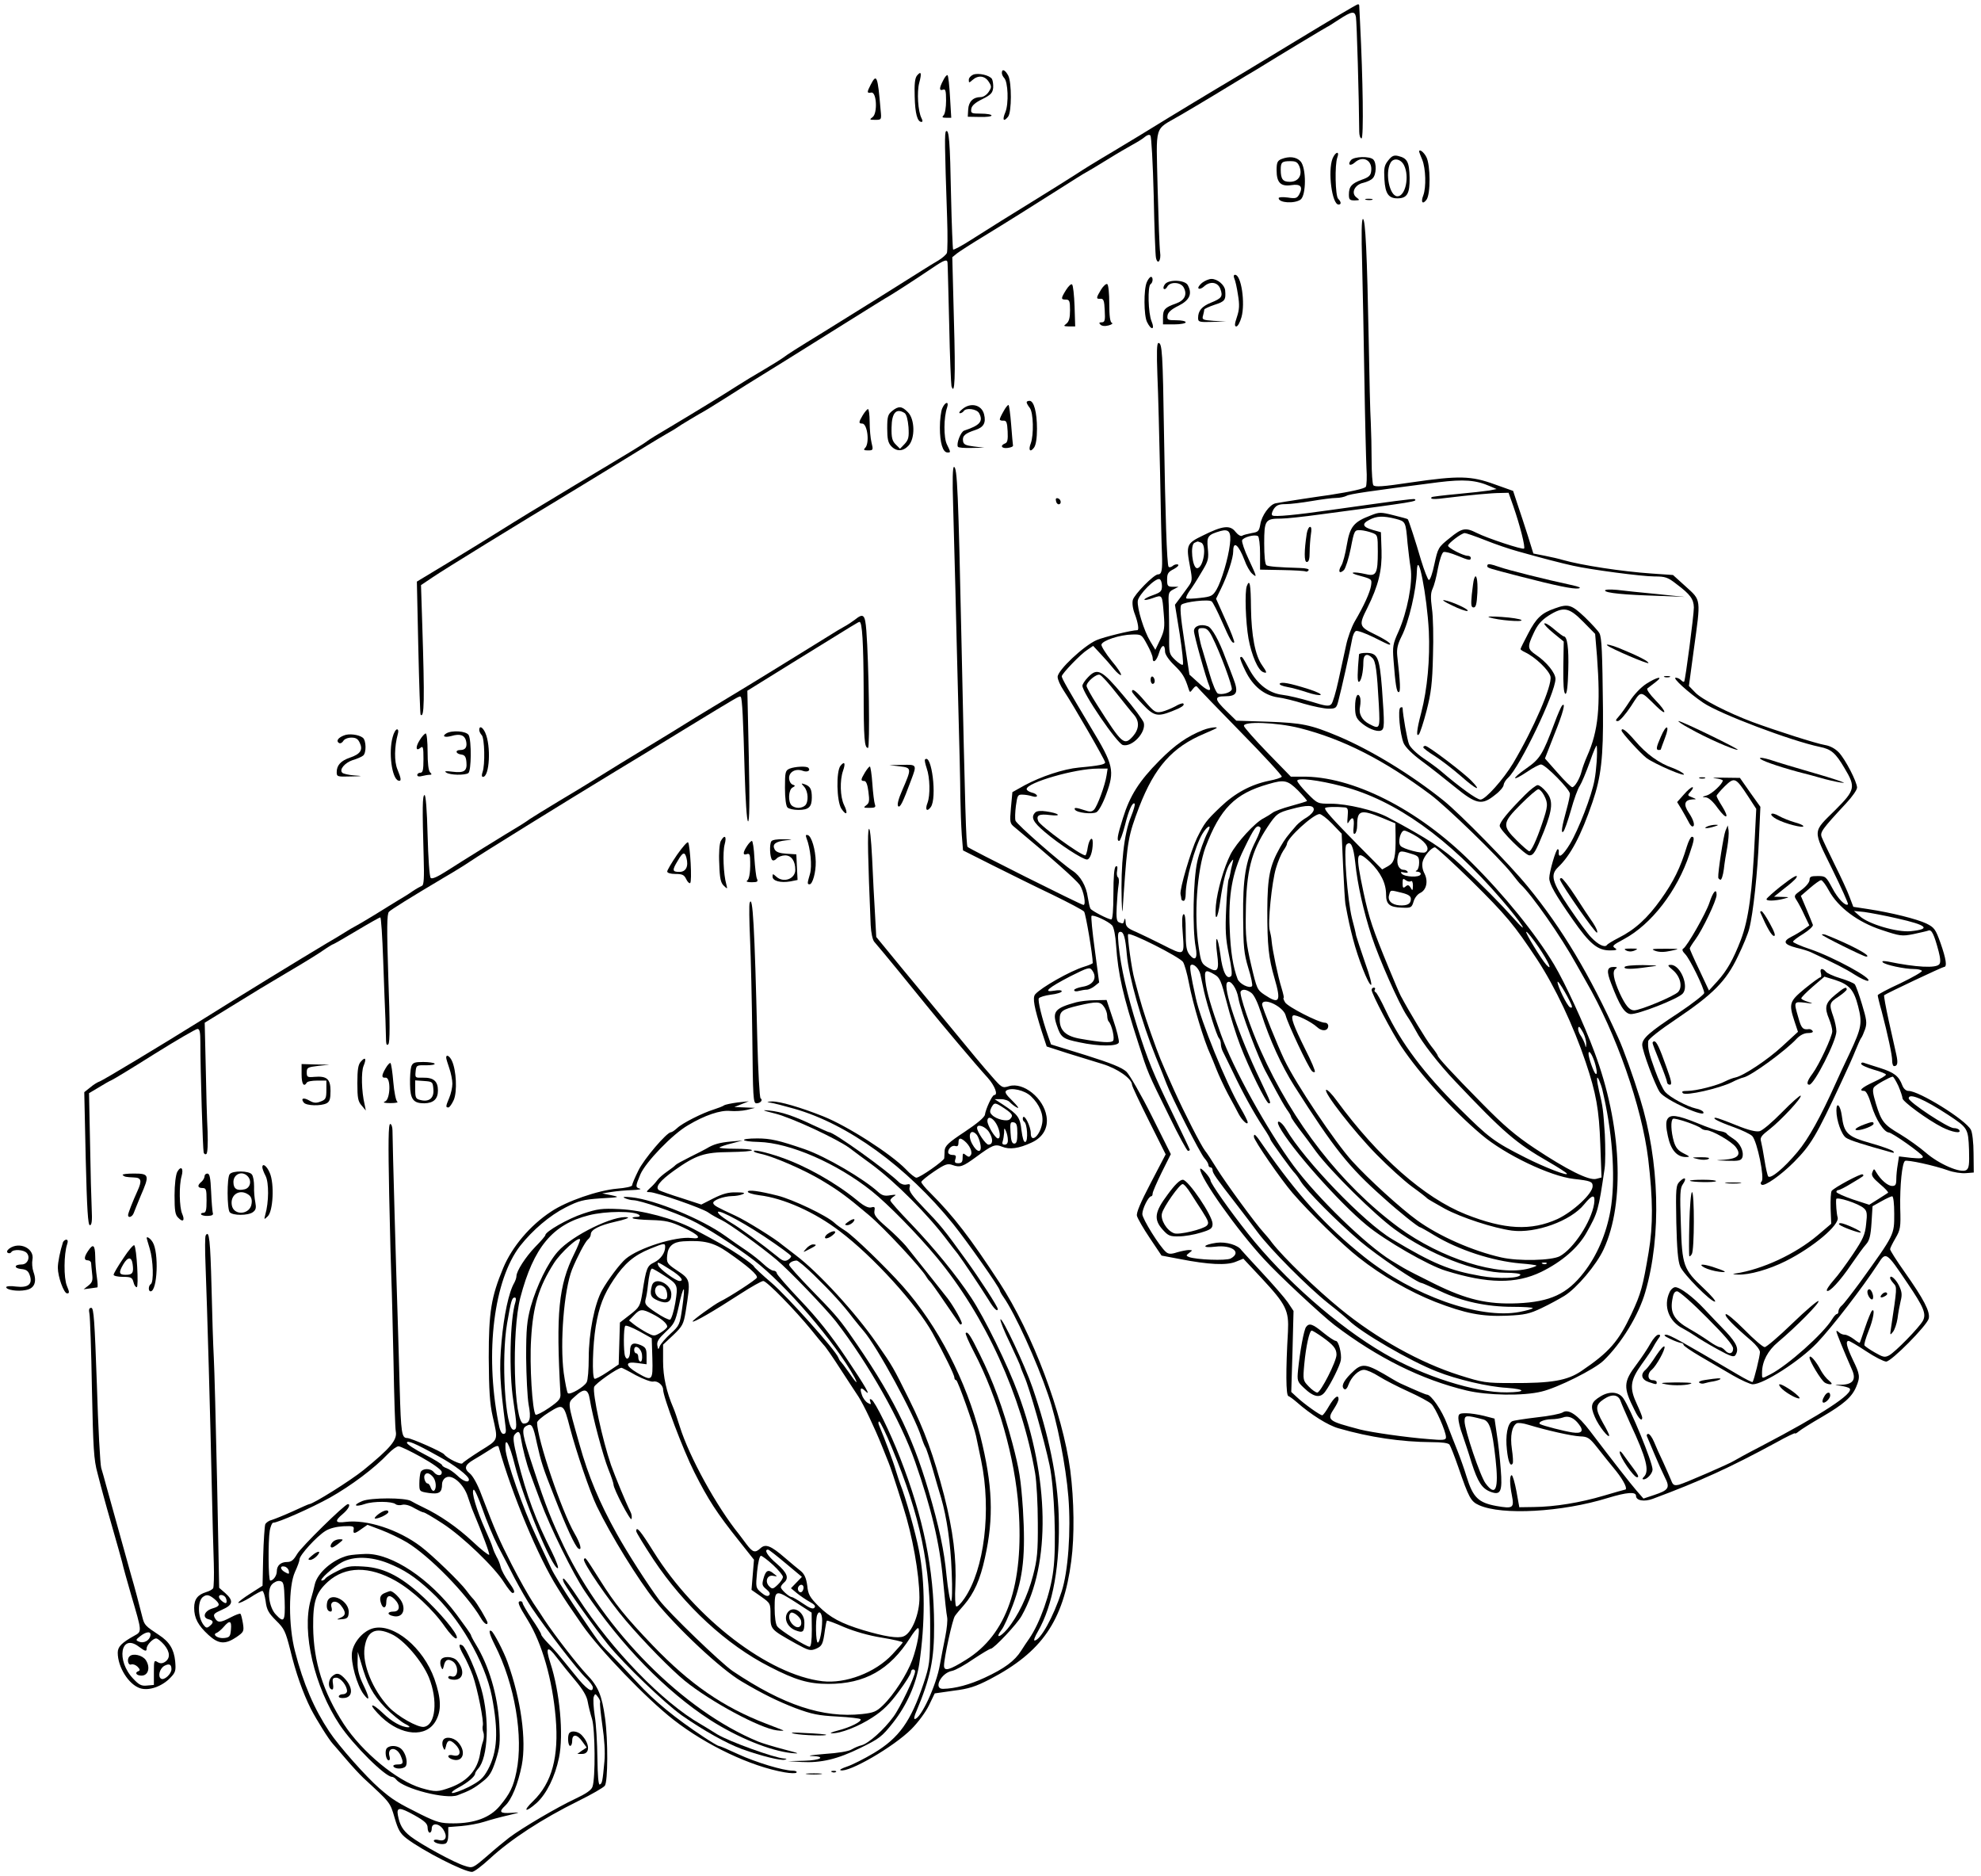 <?xml version="1.0" standalone="no"?>
<!DOCTYPE svg PUBLIC "-//W3C//DTD SVG 20010904//EN"
 "http://www.w3.org/TR/2001/REC-SVG-20010904/DTD/svg10.dtd">
<svg version="1.0" xmlns="http://www.w3.org/2000/svg"
 width="959pt" height="908pt" viewBox="0 0 959 908"
 preserveAspectRatio="xMidYMid meet">
<g transform="translate(0,908) scale(0.1,-0.1)"
fill="#000000" stroke="none">
<path d="M6275 8883 c-159 -97 -335 -203 -390 -235 -55 -33 -158 -95 -230
-139 -112 -69 -166 -102 -253 -154 -9 -6 -39 -23 -67 -40 -27 -16 -86 -52
-130 -81 -44 -28 -138 -87 -208 -130 -133 -82 -170 -105 -301 -188 -42 -27
-79 -46 -82 -44 -2 3 -7 120 -10 259 -5 268 -10 323 -24 314 -8 -5 -7 -66 5
-421 3 -84 2 -159 -1 -168 -3 -8 -22 -25 -42 -37 -21 -12 -53 -32 -72 -44 -80
-51 -392 -246 -480 -300 -145 -89 -173 -107 -200 -127 -14 -10 -56 -36 -95
-59 -38 -22 -96 -57 -127 -77 -75 -48 -199 -124 -323 -198 -55 -32 -105 -63
-112 -69 -6 -5 -40 -27 -75 -48 -35 -21 -157 -95 -273 -164 -208 -125 -254
-153 -390 -238 -38 -24 -139 -86 -223 -137 l-154 -93 7 -320 c4 -176 9 -322
11 -324 18 -19 20 66 8 440 l-6 187 58 39 c56 38 392 245 704 433 90 55 279
170 330 202 36 22 79 48 95 57 17 9 50 29 73 45 24 15 63 38 85 51 23 12 78
46 122 74 44 28 93 59 109 69 53 32 290 180 480 299 104 65 200 125 215 133
33 20 129 82 203 132 60 41 74 45 75 26 1 -7 4 -141 8 -298 3 -157 9 -291 11
-299 16 -50 20 42 12 314 l-8 310 22 18 c13 10 70 47 128 82 147 90 216 134
360 225 69 44 131 83 138 86 8 4 53 31 100 60 48 30 105 63 127 75 22 12 48
28 58 37 11 9 21 12 26 6 5 -5 12 -135 16 -289 3 -154 8 -290 11 -303 8 -37
26 -13 20 27 -3 20 -8 160 -12 311 -7 316 -19 277 106 350 41 24 116 68 165
98 50 30 119 72 155 94 36 21 72 43 80 48 64 40 313 190 315 190 2 0 27 16 56
35 63 41 77 43 83 13 4 -18 15 -396 16 -555 0 -18 5 -33 11 -33 11 0 7 288 -7
560 -2 41 -4 78 -4 83 0 4 -3 7 -7 6 -5 0 -138 -79 -298 -176z"/>
<path d="M4850 8727 c0 -7 5 -18 11 -24 19 -19 23 -124 6 -166 -16 -38 -9 -49
13 -22 18 22 18 166 1 199 -15 28 -31 35 -31 13z"/>
<path d="M4439 8714 c-10 -13 -13 -41 -11 -102 2 -82 13 -122 33 -122 6 0 6 6
0 18 -17 32 -23 127 -11 171 13 49 9 59 -11 35z"/>
<path d="M4712 8719 c-12 -5 -22 -16 -22 -25 0 -16 1 -16 18 -1 27 24 59 21
78 -8 15 -23 15 -27 0 -50 -10 -15 -26 -25 -39 -25 -36 0 -58 -22 -60 -60 l-2
-35 58 -1 c31 -1 57 2 57 7 0 5 -23 9 -51 9 -47 0 -50 2 -47 23 2 15 18 30 53
47 42 21 50 30 53 55 1 17 -2 36 -6 43 -12 18 -64 30 -90 21z"/>
<path d="M4566 8691 c-20 -38 -20 -52 -1 -45 12 5 15 -5 15 -53 0 -33 -5 -64
-12 -71 -9 -9 -7 -12 13 -12 l24 0 -6 100 c-3 55 -8 103 -12 106 -3 3 -13 -8
-21 -25z"/>
<path d="M4215 8670 c-19 -37 -19 -42 3 -38 26 4 31 -101 6 -119 -16 -12 -15
-13 13 -13 30 0 31 0 26 48 -14 166 -19 178 -48 122z"/>
<path d="M6870 8346 c0 -2 7 -20 15 -39 17 -42 20 -133 5 -173 -13 -33 -3 -46
16 -20 20 28 19 167 -1 206 -13 25 -35 41 -35 26z"/>
<path d="M6451 8313 c-24 -61 -3 -223 29 -223 14 0 13 13 -2 28 -14 14 -17
165 -4 200 12 33 -9 28 -23 -5z"/>
<path d="M6720 8303 c-19 -24 -21 -37 -18 -92 4 -68 20 -91 63 -91 47 0 60 23
59 100 -2 77 -11 94 -55 105 -21 5 -31 1 -49 -22z m77 -23 c27 -54 7 -150 -32
-150 -38 0 -61 111 -34 161 14 27 50 21 66 -11z"/>
<path d="M6203 8310 c-19 -8 -23 -17 -23 -54 0 -60 20 -80 72 -72 44 7 57 -8
38 -44 -11 -20 -18 -22 -56 -16 -24 3 -44 2 -44 -3 0 -23 76 -28 106 -7 28 21
28 154 0 185 -20 22 -55 26 -93 11z m88 -37 c15 -41 -5 -73 -47 -73 -34 0 -44
13 -44 59 0 36 6 41 47 41 27 0 35 -5 44 -27z"/>
<path d="M6540 8305 c-18 -22 -4 -31 18 -12 39 36 86 12 80 -40 -2 -22 -11
-31 -46 -43 -49 -18 -62 -33 -62 -72 0 -24 4 -28 28 -28 26 1 26 1 8 15 -27
21 -8 61 33 70 17 4 38 13 46 22 18 17 20 74 3 91 -17 17 -93 15 -108 -3z"/>
<path d="M6613 8113 c9 -2 23 -2 30 0 6 3 -1 5 -18 5 -16 0 -22 -2 -12 -5z"/>
<path d="M6594 7808 c3 -117 8 -370 11 -563 3 -192 8 -386 10 -430 3 -44 1
-85 -3 -91 -6 -9 -73 -24 -177 -40 -11 -1 -69 -10 -130 -19 -60 -9 -119 -19
-130 -21 -29 -6 -68 -60 -74 -103 -6 -32 -10 -36 -41 -41 -20 -4 -41 -9 -47
-13 -6 -4 -20 4 -32 19 -26 34 -62 30 -158 -18 -79 -38 -82 -46 -62 -151 12
-64 11 -69 -9 -97 -12 -17 -31 -43 -43 -59 l-21 -28 23 -142 c12 -78 19 -145
15 -148 -3 -4 -20 7 -37 23 -29 28 -30 32 -29 114 0 47 -1 114 -2 150 -3 60
-1 65 22 77 l25 13 -27 0 c-25 0 -28 4 -28 35 0 29 5 37 33 51 18 10 26 19 19
22 -7 2 -19 -1 -26 -8 -8 -6 -16 -7 -19 -3 -8 13 -16 250 -22 643 -6 393 -9
440 -27 440 -8 0 -9 -46 -5 -157 4 -87 9 -300 13 -473 3 -173 7 -349 9 -390 3
-80 -1 -100 -19 -100 -20 0 -115 -97 -122 -124 -4 -16 0 -44 10 -69 15 -40 21
-77 12 -77 -27 0 -162 -33 -197 -48 -62 -27 -189 -146 -189 -178 0 -13 13 -42
29 -66 45 -67 201 -337 201 -348 0 -10 -29 -16 -127 -25 -75 -7 -183 -43 -263
-86 l-59 -33 -7 -75 c-6 -71 -6 -76 18 -95 178 -148 297 -254 315 -279 19 -28
32 -97 18 -97 -11 0 -556 273 -561 281 -7 12 -12 174 -29 974 -16 751 -21 865
-37 865 -6 0 -8 -64 -4 -182 3 -101 8 -284 11 -408 3 -124 9 -376 14 -560 5
-184 10 -384 10 -445 1 -60 4 -144 7 -186 l6 -75 147 -74 c80 -40 209 -104
287 -141 78 -38 146 -74 152 -81 8 -10 42 -211 42 -249 0 -3 -19 -11 -42 -18
-66 -20 -209 -101 -237 -134 -13 -17 -5 -61 32 -179 l24 -73 99 -32 c54 -17
132 -41 172 -53 72 -22 142 -71 142 -100 0 -7 37 -85 82 -175 l81 -162 -72
-138 c-50 -96 -71 -145 -67 -160 3 -12 31 -61 62 -107 l57 -85 90 -17 c138
-27 225 -31 269 -13 l37 15 88 -94 c120 -129 133 -157 128 -259 -11 -188 -10
-308 2 -312 6 -2 24 -15 40 -29 68 -60 152 -113 203 -127 152 -44 304 -66 451
-67 49 0 80 -4 86 -12 5 -7 24 -55 42 -107 52 -151 61 -168 101 -186 111 -50
401 -34 624 35 92 28 136 31 136 10 0 -23 40 -30 82 -14 226 84 375 152 596
272 50 28 92 48 92 45 0 -4 8 1 18 9 9 8 60 40 112 70 106 62 145 96 166 146
20 48 18 60 -16 130 -30 63 -37 92 -21 92 5 0 43 -22 85 -50 42 -28 86 -50 97
-50 25 0 197 174 206 208 8 33 -24 94 -117 226 -39 55 -70 104 -70 110 0 5 12
29 26 53 24 41 26 53 23 146 -2 110 9 218 23 228 10 7 143 -22 210 -46 25 -9
64 -15 85 -13 l38 3 -1 92 c0 52 -6 103 -13 115 -26 49 -251 188 -302 188 -12
0 -24 11 -30 27 -17 45 -39 62 -108 84 -36 11 -72 23 -78 25 -7 3 -13 1 -13
-5 0 -6 27 -18 60 -28 33 -9 60 -20 60 -24 0 -5 -27 -21 -60 -36 -58 -27 -75
-43 -45 -43 9 0 22 -25 35 -70 20 -67 60 -129 83 -131 18 -1 160 -102 165
-116 3 -10 -11 -11 -56 -7 l-59 7 -6 -39 c-4 -22 -7 -54 -7 -71 0 -27 -4 -33
-20 -33 -21 0 -55 29 -77 66 -11 19 -11 19 -19 0 -6 -15 2 -27 37 -57 24 -20
42 -39 39 -42 -3 -2 -24 -16 -48 -31 l-43 -27 -80 26 c-43 15 -79 31 -79 36 0
5 4 9 10 9 5 0 33 14 62 32 65 39 63 37 55 44 -6 7 -138 -64 -150 -80 -4 -6
-6 -44 -5 -85 l3 -74 -66 -56 c-108 -91 -267 -165 -399 -185 -16 -2 -11 -4 14
-5 55 -2 150 25 230 65 134 67 263 176 252 212 -5 17 -9 68 -7 88 1 14 109
-21 134 -44 15 -13 17 -26 11 -76 -5 -52 -15 -73 -63 -145 -31 -46 -73 -104
-95 -128 -21 -24 -36 -47 -32 -50 10 -11 64 47 118 127 28 41 60 85 72 98 16
18 22 41 26 103 l5 81 43 24 c23 13 47 24 52 24 6 0 10 -36 10 -84 0 -104 3
-98 -166 -333 -40 -54 -79 -105 -88 -112 -9 -7 -16 -20 -16 -27 0 -8 -3 -14
-8 -14 -4 0 -14 -11 -22 -24 -42 -70 -217 -226 -300 -268 -43 -22 -40 -23 -40
10 1 54 28 105 77 146 87 73 206 193 196 199 -4 3 -62 -46 -127 -109 -65 -63
-125 -114 -133 -114 -9 0 -53 38 -99 85 -46 46 -86 80 -90 74 -6 -10 37 -54
125 -129 22 -19 41 -43 41 -54 0 -19 -29 -138 -36 -145 -2 -2 -34 14 -71 36
-275 162 -330 193 -348 193 -14 -1 -7 -7 20 -20 22 -11 46 -19 53 -20 6 0 12
-4 12 -9 0 -5 37 -30 83 -57 45 -26 115 -67 156 -91 40 -23 84 -43 96 -43 52
0 228 113 311 200 76 80 218 265 295 382 39 61 39 62 144 -94 78 -115 91 -147
74 -180 -17 -32 -134 -152 -164 -168 -21 -11 -29 -9 -69 14 -25 14 -47 30 -50
34 -3 5 6 35 19 68 24 58 34 118 16 99 -4 -6 -19 -41 -32 -80 -13 -38 -24 -72
-26 -74 -1 -2 -14 6 -29 18 -15 11 -34 21 -43 21 -10 0 -22 5 -29 12 -7 7 -12
8 -12 4 0 -7 38 -100 75 -184 22 -48 6 -72 -48 -74 -40 -1 -41 -1 -7 -5 19 -3
39 -8 44 -13 23 -23 -136 -127 -429 -280 -66 -34 -124 -66 -130 -70 -19 -13
-240 -109 -267 -116 -23 -5 -29 -2 -37 19 -6 14 -23 54 -39 89 -17 35 -37 80
-45 100 -9 21 -21 38 -28 38 -6 0 -9 -6 -6 -12 3 -7 19 -45 35 -83 16 -39 39
-90 51 -114 27 -52 20 -63 -52 -87 l-51 -17 -34 39 c-31 36 -110 137 -224 287
-59 78 -105 110 -133 91 -11 -7 -67 -18 -125 -24 -58 -7 -112 -15 -120 -19
-22 -12 -33 -69 -25 -138 6 -58 17 -84 28 -66 3 5 1 36 -4 70 -9 63 0 110 23
124 6 4 32 1 57 -7 89 -27 209 -54 250 -56 37 -1 46 -7 84 -55 23 -29 63 -80
90 -112 39 -49 59 -91 43 -91 -2 0 -48 -13 -102 -29 -114 -34 -238 -54 -339
-55 l-70 -1 -14 78 c-8 42 -18 77 -23 77 -10 0 -10 -42 1 -97 12 -62 6 -66
-75 -52 -87 16 -113 41 -144 141 -12 40 -33 98 -45 128 -12 30 -35 88 -50 128
-24 65 -77 142 -97 142 -6 0 -53 20 -128 54 -8 4 -24 12 -35 19 -138 83 -150
84 -206 28 -38 -38 -48 -64 -30 -75 5 -3 14 6 19 22 14 38 49 72 75 72 13 0
45 -14 73 -32 27 -17 91 -50 142 -73 51 -23 101 -50 111 -60 20 -18 71 -133
71 -161 0 -14 -11 -16 -87 -9 -105 8 -272 32 -328 46 -159 42 -164 45 -125
104 11 17 20 36 20 43 0 25 -20 11 -46 -33 -14 -25 -29 -45 -33 -45 -11 0 -89
56 -123 88 l-27 25 6 196 5 196 -28 42 c-16 23 -72 87 -124 143 -52 56 -97
105 -100 109 -16 25 -74 42 -121 36 -68 -10 -74 -27 -6 -19 81 10 130 -27 75
-57 -22 -12 -167 -6 -202 7 -15 6 -15 8 1 20 17 13 17 13 -1 14 -10 0 -36 -5
-57 -11 -30 -10 -42 -9 -54 1 -31 26 -115 161 -115 184 0 26 30 86 43 86 4 0
7 6 7 14 0 7 20 53 44 102 l44 88 -93 186 c-51 102 -106 197 -122 213 -22 20
-73 41 -197 80 l-168 52 -14 40 c-30 86 -51 173 -45 183 3 6 30 14 59 18 28 3
52 11 52 16 0 6 -15 7 -37 3 -57 -10 -29 14 79 70 86 43 93 45 105 29 27 -37
6 -72 -47 -80 -22 -4 -40 -11 -40 -16 0 -6 10 -8 23 -4 12 3 29 6 38 6 9 0 27
8 39 18 l21 17 -21 158 c-12 87 -19 161 -16 164 8 8 82 -26 100 -46 8 -9 16
-49 19 -96 10 -142 33 -243 108 -475 47 -146 43 -137 149 -352 45 -93 86 -168
91 -168 5 0 9 2 9 5 0 2 -38 82 -84 177 -94 194 -119 255 -169 413 -51 163
-81 292 -92 403 -5 51 -3 62 9 62 16 0 24 -28 31 -110 9 -106 72 -328 140
-495 20 -49 44 -108 52 -130 24 -64 163 -338 184 -361 10 -11 19 -26 19 -32 0
-7 5 -12 10 -12 6 0 10 -6 10 -13 0 -15 18 -40 115 -165 33 -43 80 -104 104
-137 63 -84 240 -262 340 -342 46 -36 91 -74 100 -83 58 -58 298 -198 427
-248 95 -38 248 -74 338 -79 94 -7 95 -21 1 -22 -153 -2 -405 78 -595 189
-225 131 -484 359 -659 580 -86 108 -181 243 -181 257 0 14 -49 68 -50 55 -1
-41 179 -296 310 -437 68 -75 279 -271 340 -318 209 -159 423 -265 640 -317
101 -24 275 -27 363 -5 77 18 257 108 300 150 87 84 170 220 202 332 79 271
69 634 -26 938 -32 103 -79 236 -105 292 -137 304 -272 530 -438 732 -86 106
-329 353 -406 415 -158 127 -352 245 -510 312 -136 57 -177 65 -340 71 l-155
5 -47 46 c-59 57 -61 72 -9 72 60 0 68 18 41 88 -12 31 -28 75 -37 96 -31 85
-66 148 -86 155 -34 13 -67 1 -67 -23 0 -20 58 -229 75 -268 12 -30 -13 -21
-56 20 l-41 37 -25 164 c-18 117 -22 166 -14 174 14 14 133 28 147 16 6 -5 28
-48 49 -96 40 -91 51 -110 60 -102 2 3 -16 52 -42 108 l-46 103 23 47 c33 67
60 150 60 183 0 53 26 32 55 -44 9 -26 26 -55 36 -64 26 -23 24 -17 -17 71
-20 42 -33 82 -31 90 6 15 61 30 77 20 5 -3 10 -41 10 -84 l0 -78 107 -2 c58
-1 110 -4 114 -7 4 -2 10 0 14 6 4 6 -12 10 -42 11 -103 3 -151 7 -162 13 -7
5 -11 45 -11 106 0 113 5 120 82 120 24 0 108 9 188 20 470 62 471 63 459 74
-4 4 -113 -11 -404 -52 -175 -25 -273 -34 -285 -27 -6 4 -3 16 6 31 13 19 25
24 58 24 22 0 79 7 126 15 47 8 100 15 118 15 18 0 40 5 50 10 15 9 104 22
446 66 123 15 180 11 251 -20 l30 -13 -35 -7 c-19 -3 -89 -11 -155 -17 -66 -6
-122 -13 -124 -15 -11 -11 11 -12 78 -3 109 13 211 23 255 23 l39 1 23 -65
c32 -92 59 -198 52 -205 -6 -7 -179 50 -230 76 -54 27 -70 24 -131 -26 -54
-43 -56 -47 -73 -125 -9 -44 -21 -79 -27 -77 -5 1 -22 45 -38 97 -25 86 -59
191 -64 197 -1 2 -32 10 -68 19 -63 16 -70 16 -112 -1 -82 -31 -100 -54 -115
-142 -7 -43 -19 -89 -27 -101 -17 -28 -9 -42 13 -21 8 9 23 56 33 105 17 88
18 89 47 88 16 -1 41 -7 57 -13 26 -10 27 -12 27 -91 0 -106 -8 -121 -57 -109
-66 15 -91 8 -29 -8 58 -16 58 -16 53 -49 -6 -33 -33 -94 -80 -174 -14 -25
-33 -76 -41 -115 -8 -38 -25 -115 -37 -170 -12 -55 -27 -106 -34 -113 -11 -12
-27 -10 -100 13 -47 14 -109 29 -137 32 -65 8 -120 50 -160 123 -34 63 -36 65
-44 58 -3 -3 9 -33 26 -67 36 -73 90 -116 155 -126 26 -3 83 -17 127 -31 45
-13 99 -24 119 -24 36 0 39 3 48 38 14 51 58 249 66 295 3 21 12 40 19 43 8 3
46 -11 85 -30 39 -20 73 -36 76 -36 18 0 -13 22 -70 50 -76 37 -78 44 -36 127
54 109 72 182 69 279 l-3 88 -39 11 c-50 14 -55 30 -17 49 36 19 66 20 127 5
49 -13 49 -13 58 -119 4 -36 10 -90 15 -120 11 -70 -17 -213 -59 -307 -27 -59
-29 -73 -24 -137 9 -119 15 -156 25 -156 10 0 8 46 -7 177 -3 33 2 55 21 93
35 68 72 227 74 315 4 114 49 -117 58 -290 6 -134 -7 -280 -37 -395 -22 -83
-25 -119 -11 -104 5 5 22 56 37 114 22 86 28 134 31 265 3 88 1 192 -5 230 -7
53 -6 76 3 95 7 14 19 58 26 99 8 42 20 76 27 79 8 3 37 -5 66 -17 58 -24 66
-25 66 -11 0 6 -7 10 -15 10 -21 0 -95 38 -95 49 0 11 65 61 81 61 6 0 50 -15
98 -34 47 -19 120 -44 161 -55 117 -33 210 -57 265 -69 84 -19 333 -52 395
-52 52 0 64 -4 106 -37 67 -50 83 -73 84 -113 0 -37 -41 -352 -47 -359 -2 -3
-9 1 -15 7 -7 7 -18 12 -26 12 -18 0 61 -72 133 -121 79 -54 426 -185 565
-214 55 -11 76 -29 120 -104 54 -90 51 -105 -44 -200 -113 -112 -112 -92 -17
-286 45 -92 80 -169 77 -172 -11 -11 -49 27 -76 79 -30 56 -33 58 -71 58 -32
0 -39 -3 -39 -19 0 -11 -17 -32 -39 -48 -37 -27 -38 -28 -23 -51 9 -14 26 -46
38 -73 l23 -48 -27 -19 c-15 -11 -42 -27 -60 -36 -43 -22 -37 -37 24 -53 27
-6 58 -16 69 -21 118 -55 168 -80 213 -109 30 -19 59 -32 65 -30 27 9 -168
115 -280 153 -46 15 -83 32 -83 36 0 5 23 22 51 39 27 17 48 37 45 43 -2 6
-16 40 -31 76 l-27 64 44 38 c23 20 48 38 54 38 6 0 23 -23 38 -51 45 -81 139
-152 255 -190 90 -30 98 -31 154 -20 32 7 64 14 72 17 16 7 28 -18 50 -101 9
-35 10 -54 3 -62 -16 -20 -112 -15 -248 13 -24 4 -32 3 -25 -4 12 -12 104 -32
150 -32 19 0 36 -4 39 -9 3 -4 -44 -31 -104 -60 -61 -28 -110 -54 -110 -58 0
-4 8 -39 19 -77 30 -115 51 -212 51 -240 0 -14 4 -26 9 -26 17 0 20 15 11 56
-5 21 -21 94 -36 161 -15 68 -25 124 -23 126 11 9 282 137 290 137 16 0 10 39
-17 116 -24 67 -30 75 -68 94 -46 22 -170 53 -282 70 l-72 11 -18 47 c-9 26
-42 97 -72 157 -30 61 -58 120 -63 133 -9 24 0 37 118 164 29 31 53 65 53 76
0 27 -56 136 -88 170 -17 18 -42 32 -67 36 -42 7 -233 68 -350 111 -120 45
-249 111 -279 144 l-30 31 24 178 c34 247 36 235 -39 303 l-62 56 -102 7
c-146 10 -341 40 -432 66 -16 5 -55 14 -86 20 l-56 11 -27 87 c-15 48 -38 116
-50 152 l-21 64 -90 32 c-113 41 -171 43 -404 9 -140 -21 -176 -23 -183 -13
-4 7 -8 60 -8 118 0 58 -2 141 -4 185 -3 44 -7 222 -10 395 -8 421 -16 590
-28 590 -7 0 -8 -75 -4 -212z m-640 -1362 c-8 -69 -41 -179 -65 -220 -18 -30
-25 -34 -80 -40 -34 -4 -63 -5 -66 -2 -3 3 3 17 13 32 22 31 30 43 68 107 25
42 28 55 23 103 -6 58 0 66 62 84 41 11 52 -5 45 -64z m-140 8 c30 -11 12
-124 -19 -124 -23 0 -35 114 -12 123 6 3 13 6 14 6 1 1 8 -2 17 -5z m-189
-210 c0 -25 -6 -31 -42 -44 -24 -8 -43 -18 -43 -22 0 -4 18 -1 40 7 48 17 46
19 54 -80 5 -60 3 -77 -17 -120 l-24 -50 -24 40 c-31 51 -65 162 -61 197 4 30
85 112 105 105 7 -2 12 -17 12 -33z m243 -246 c39 -77 100 -242 95 -255 -6
-16 -47 -27 -67 -20 -8 3 -26 45 -40 94 -14 48 -30 102 -35 118 -6 17 -13 47
-17 68 -6 34 -5 37 18 37 19 0 30 -10 46 -42z m-315 -37 c15 -27 27 -56 27
-65 0 -30 19 -16 31 24 12 41 29 45 29 6 0 -13 18 -40 44 -65 41 -40 52 -58
70 -115 6 -19 7 -19 21 0 10 13 17 16 22 8 5 -7 99 -105 211 -219 111 -113
200 -210 197 -214 -2 -5 -30 -14 -62 -20 -87 -18 -164 -59 -235 -127 -70 -67
-77 -77 -113 -149 -29 -60 -85 -248 -80 -273 2 -9 4 -20 4 -24 1 -5 6 -8 11
-8 6 0 10 15 10 34 0 67 45 230 80 289 25 42 49 51 27 10 -16 -30 -42 -102
-51 -143 -20 -90 -24 -325 -8 -413 11 -56 -2 -72 -30 -37 -14 18 -18 40 -18
112 0 61 -3 87 -11 83 -7 -5 -8 -37 -3 -96 8 -106 9 -106 -99 -51 -41 21 -98
48 -126 61 -43 18 -51 26 -52 49 -1 17 -3 20 -6 10 -5 -20 -5 -20 -26 -12 -11
4 -14 21 -11 77 2 40 6 86 9 104 3 17 2 34 -3 37 -5 3 -7 18 -4 32 3 19 1 25
-7 20 -7 -5 -11 -49 -11 -132 0 -79 -4 -124 -10 -124 -15 0 -94 41 -101 52 -4
6 -9 31 -13 55 -7 54 -36 104 -73 128 -56 37 -272 226 -277 243 -3 9 -2 42 2
72 7 50 9 55 32 54 14 0 35 -4 48 -8 12 -4 22 -3 22 2 0 6 -11 13 -25 16 -14
4 -25 11 -25 17 0 31 235 99 344 99 l48 0 -5 -32 c-7 -48 -45 -151 -61 -167
-11 -11 -21 -11 -47 -2 -39 13 -52 14 -45 2 10 -15 83 -23 104 -12 11 6 31 42
47 86 42 115 36 142 -73 322 -111 186 -142 239 -142 250 1 13 92 108 124 128
l28 19 37 -40 c20 -21 49 -54 64 -73 15 -18 31 -31 34 -28 3 4 -17 35 -46 69
-28 35 -50 70 -49 78 4 20 90 48 149 49 45 1 46 0 72 -48z m739 -405 c209 -53
408 -154 633 -322 79 -59 331 -304 391 -379 21 -27 41 -52 45 -55 54 -50 195
-251 270 -387 15 -27 36 -64 47 -83 146 -252 270 -606 301 -860 23 -195 24
-319 2 -451 -28 -166 -37 -200 -83 -298 -63 -134 -107 -185 -243 -277 -68 -46
-144 -59 -335 -58 -128 0 -141 2 -255 38 -189 60 -400 177 -575 320 -118 96
-276 249 -332 321 -12 17 -31 39 -41 50 -39 42 -186 243 -227 310 -24 39 -49
77 -56 85 -19 24 -100 182 -150 293 -69 154 -69 154 -113 277 -36 104 -47 139
-79 260 -14 50 -35 205 -31 218 5 14 249 -109 266 -134 7 -11 20 -56 28 -99
20 -106 74 -285 105 -350 5 -11 18 -43 29 -71 11 -28 36 -82 56 -120 21 -38
44 -81 51 -95 17 -32 44 -57 44 -41 0 6 -16 38 -36 72 -69 118 -191 418 -215
529 -25 112 -31 153 -25 159 12 12 40 -14 47 -44 3 -16 12 -54 18 -84 17 -73
61 -213 72 -225 5 -5 9 -17 9 -27 0 -10 4 -26 9 -36 5 -9 27 -55 50 -102 46
-97 98 -192 147 -267 19 -28 34 -54 34 -58 0 -6 108 -156 120 -165 3 -3 15
-19 26 -37 29 -47 175 -194 290 -292 82 -69 276 -201 297 -201 3 0 43 -18 89
-39 105 -50 225 -76 351 -76 53 0 97 -3 97 -6 0 -4 -29 -12 -65 -19 -191 -36
-515 79 -750 266 -188 150 -323 299 -489 538 -38 56 -46 63 -46 44 0 -17 131
-207 188 -273 80 -93 243 -252 319 -311 111 -88 247 -166 371 -215 145 -56
225 -72 347 -67 87 4 109 9 168 37 38 18 87 45 110 59 60 37 156 151 190 225
105 226 87 604 -44 954 -51 138 -143 336 -196 425 -90 150 -241 336 -403 497
-257 256 -576 416 -818 412 l-53 0 -112 115 c-62 64 -113 122 -115 130 -6 24
158 18 270 -10z m208 -282 c256 -67 514 -252 768 -547 101 -117 146 -190 55
-87 -57 64 -143 151 -253 255 -79 74 -161 128 -351 229 -63 34 -198 66 -276
66 -64 0 -65 0 -114 50 -27 27 -49 55 -49 61 0 16 102 4 220 -27z m-216 -20
c25 -26 45 -49 43 -51 -2 -2 -37 -13 -78 -24 -41 -11 -81 -26 -89 -33 -8 -6
-27 -18 -42 -26 -42 -20 -132 -119 -161 -175 -33 -66 -64 -175 -71 -247 -7
-86 9 -70 21 20 14 100 30 159 49 186 16 21 16 21 10 -4 -4 -14 -8 -34 -10
-46 -2 -11 -5 -25 -8 -30 -3 -5 -9 -67 -12 -139 -5 -109 -3 -146 13 -225 13
-61 17 -98 11 -104 -21 -21 -42 21 -52 103 -6 44 -14 79 -18 76 -4 -2 -3 -34
2 -71 11 -82 3 -94 -44 -67 -31 18 -34 24 -45 98 -24 155 -8 373 33 485 71
187 142 259 304 305 78 23 93 19 144 -31z m76 -92 c0 -10 -15 -26 -32 -37 -18
-10 -41 -28 -51 -39 -47 -54 -56 -66 -80 -107 -50 -89 -61 -142 -62 -304 0
-171 6 -231 35 -330 33 -113 24 -128 -48 -80 -36 24 -38 29 -65 144 -24 103
-28 139 -26 253 2 201 26 296 104 414 43 65 51 71 116 88 77 21 109 20 109 -2z
m152 10 c13 -2 15 -10 12 -44 -3 -34 -2 -39 6 -25 18 29 27 19 23 -24 -3 -27
-1 -39 6 -34 6 3 11 21 11 40 0 74 17 79 120 37 l65 -27 1 -60 c1 -105 -5
-129 -36 -147 l-29 -16 -115 116 c-130 132 -166 173 -161 181 3 6 57 7 97 3z
m-63 -79 l46 -48 7 -160 c4 -88 9 -169 11 -180 15 -81 21 -108 37 -170 24 -93
73 -218 87 -222 6 -2 -6 46 -28 106 -21 61 -41 121 -44 133 -2 13 -11 50 -20
83 -22 90 -42 342 -27 357 21 21 34 -6 43 -89 10 -101 40 -235 79 -354 36
-110 132 -326 170 -384 15 -22 35 -56 45 -75 27 -53 111 -161 189 -243 237
-250 294 -299 454 -391 45 -26 84 -51 87 -56 9 -15 -107 30 -200 77 -154 78
-176 95 -320 238 -171 169 -283 318 -357 475 -22 47 -44 87 -49 88 -5 2 -7 8
-3 13 3 5 0 9 -5 9 -6 0 -11 -5 -11 -11 0 -19 99 -207 143 -273 91 -136 247
-308 389 -428 113 -96 332 -201 447 -214 81 -9 91 -13 91 -35 0 -36 -94 -123
-170 -159 -128 -58 -256 -52 -445 23 -200 80 -423 276 -624 550 -23 32 -46 55
-51 52 -15 -9 133 -200 244 -313 56 -57 133 -127 171 -155 39 -28 72 -54 75
-58 3 -3 41 -25 84 -49 80 -43 236 -94 325 -106 115 -15 286 47 350 127 41 50
55 50 48 2 -14 -87 -100 -217 -166 -253 -40 -21 -199 -25 -283 -6 -138 31
-302 103 -408 180 -80 58 -234 198 -314 286 -82 90 -272 373 -328 490 -34 71
-108 255 -108 268 0 39 103 -9 114 -53 11 -42 108 -248 127 -269 5 -5 11 -7
14 -4 4 3 -17 52 -46 109 -57 115 -72 156 -59 164 12 7 88 -30 117 -57 24 -22
53 -18 53 7 0 8 -7 15 -16 15 -30 0 -182 78 -193 99 -7 12 -10 21 -7 21 3 0
-2 21 -10 48 -17 54 -44 182 -48 227 -1 17 -6 39 -9 51 -11 31 10 237 30 302
9 31 25 69 35 84 10 14 18 29 18 33 0 28 128 145 158 145 8 0 36 -21 61 -47z
m-347 -19 c3 -3 -7 -32 -23 -64 -49 -96 -63 -183 -61 -370 1 -144 4 -175 25
-245 14 -44 22 -84 18 -88 -13 -13 -61 11 -70 35 -22 58 -34 133 -38 243 -7
162 12 270 68 384 52 108 64 123 81 105z m760 -45 c46 -30 61 -60 38 -74 -14
-9 -108 16 -120 31 -15 17 0 74 18 74 8 0 37 -14 64 -31z m260 -211 c171 -169
208 -214 320 -383 87 -133 175 -320 234 -495 51 -152 65 -229 71 -397 l6 -162
-27 -7 c-35 -8 -140 44 -298 149 -90 60 -147 108 -252 215 -147 149 -216 224
-216 233 0 3 -14 24 -31 45 -25 31 -104 162 -148 244 -5 9 -31 69 -58 135 -78
189 -95 239 -122 365 -41 193 -37 212 32 147 51 -50 77 -102 77 -157 0 -47 17
-61 76 -63 45 -2 48 0 57 29 5 18 19 36 32 42 30 14 40 56 21 94 -10 18 -13
41 -9 57 6 27 41 68 59 70 5 1 85 -72 176 -161z m-291 130 c35 -10 39 -15 39
-44 0 -18 -6 -35 -12 -37 -8 -3 -5 -6 5 -6 10 -1 17 -7 14 -13 -5 -16 -76 -13
-91 3 -8 9 -5 10 12 6 12 -3 20 -1 16 4 -3 5 -11 9 -18 9 -23 0 -36 26 -30 59
7 35 11 36 65 19z m-1 -133 c6 4 10 -5 10 -22 -1 -24 -2 -26 -11 -10 -8 14
-14 16 -25 6 -11 -9 -14 -7 -14 16 0 23 2 25 15 15 8 -6 19 -9 25 -5z m-44
-56 c32 -8 44 -16 44 -30 0 -24 -17 -33 -55 -31 -39 3 -59 24 -50 51 7 25 4
24 61 10z m2398 -124 c147 -33 166 -52 65 -62 -67 -6 -205 35 -246 73 l-28 25
50 -5 c28 -4 99 -17 159 -31z m-1735 -140 c48 -71 69 -119 37 -85 -25 28 -106
160 -97 160 5 0 32 -34 60 -75z m-1569 -132 c25 -14 32 -31 58 -132 16 -64 46
-159 66 -211 42 -110 126 -280 138 -280 12 0 12 0 -41 112 -105 219 -183 451
-160 473 16 15 46 -28 54 -76 11 -64 99 -298 137 -364 6 -11 26 -48 44 -82 18
-34 42 -76 53 -92 12 -16 21 -32 21 -36 0 -5 22 -37 63 -90 4 -5 31 -41 59
-80 71 -95 281 -303 380 -375 164 -120 393 -210 535 -210 40 0 73 -4 73 -9 0
-18 -105 -22 -190 -7 -154 27 -231 59 -430 178 -136 80 -427 383 -515 534 -23
39 -52 50 -32 11 54 -102 289 -367 423 -477 89 -74 299 -195 382 -220 205 -64
341 -65 463 -6 100 49 179 117 220 191 54 96 57 105 87 310 4 28 4 102 1 165
-8 118 -9 132 -28 210 -13 57 -13 82 1 50 6 -14 12 -32 14 -40 2 -8 6 -26 9
-40 44 -199 56 -408 31 -550 -20 -112 -65 -217 -128 -298 -81 -105 -163 -143
-322 -150 -145 -6 -247 18 -401 94 -71 35 -139 70 -150 77 -11 6 -38 23 -60
36 -123 76 -358 304 -473 459 -127 172 -294 473 -352 637 -48 134 -68 203 -74
253 -7 58 -2 62 44 35z m1730 -156 c0 -5 -5 -5 -10 -2 -15 9 -60 102 -60 122
1 16 68 -101 70 -120z m-1553 68 c14 -10 31 -46 48 -98 41 -129 100 -257 160
-352 194 -305 263 -392 431 -541 75 -68 170 -144 179 -144 2 0 33 -17 67 -38
119 -72 282 -125 418 -137 41 -3 76 -8 78 -10 2 -2 -13 -8 -35 -14 -148 -41
-426 47 -633 199 -277 205 -511 505 -667 855 -49 108 -105 274 -97 286 8 13
27 11 51 -6z m1608 -195 c8 -16 14 -39 14 -52 -1 -21 -2 -21 -6 -3 -3 11 -12
29 -19 40 -14 19 -19 45 -9 45 2 0 11 -13 20 -30z m54 -139 c12 -38 15 -68 4
-57 -9 9 -33 77 -33 96 0 21 16 0 29 -39z m1471 -117 c11 -26 20 -53 20 -60 0
-15 121 -104 192 -140 48 -24 94 -32 83 -14 -3 6 -15 10 -27 10 -27 0 -218
126 -218 144 0 28 75 -4 191 -80 95 -63 97 -65 101 -168 2 -73 0 -90 -13 -99
-27 -17 -133 29 -196 84 -30 26 -86 66 -124 89 -80 47 -91 61 -118 149 -15 50
-17 68 -9 79 11 13 74 48 90 51 4 1 16 -20 28 -45z m-1703 -860 c-3 -3 -12 -4
-19 -1 -8 3 -5 6 6 6 11 1 17 -2 13 -5z m156 -777 c26 -33 15 -47 -31 -40 -40
6 -141 32 -156 40 -14 9 17 23 54 24 19 0 44 4 55 8 27 11 55 -1 78 -32z"/>
<path d="M5267 5802 c-15 -15 -27 -34 -27 -41 0 -34 168 -280 196 -287 45 -11
113 61 101 108 -4 13 -48 73 -100 133 -104 124 -125 134 -170 87z m137 -76
c35 -44 73 -92 85 -105 28 -32 26 -69 -4 -104 -43 -48 -52 -40 -173 150 -29
45 -52 87 -52 93 0 20 48 60 64 54 9 -3 45 -43 80 -88z"/>
<path d="M5570 5791 c0 -12 5 -21 10 -21 6 0 10 6 10 14 0 8 -4 18 -10 21 -5
3 -10 -3 -10 -14z"/>
<path d="M5480 5733 c0 -5 23 -32 50 -60 55 -59 73 -63 142 -36 47 18 65 30
56 38 -3 3 -21 -3 -39 -14 -19 -10 -48 -22 -65 -26 -29 -6 -36 -2 -80 49 -44
52 -64 67 -64 49z"/>
<path d="M5825 5547 c-78 -31 -137 -72 -213 -149 -97 -98 -142 -168 -176 -278
-27 -86 -31 -110 -18 -110 5 0 17 34 28 76 18 73 37 115 47 104 3 -3 -5 -31
-18 -63 -34 -83 -50 -232 -45 -407 3 -73 3 -72 10 36 18 258 22 279 75 419 75
193 160 289 315 354 30 13 57 25 59 27 9 8 -36 2 -64 -9z"/>
<path d="M5012 5148 c-23 -23 -12 -46 46 -95 69 -59 183 -133 204 -133 15 0
28 38 28 81 0 35 -17 19 -24 -21 -3 -22 -9 -40 -12 -40 -23 0 -219 143 -228
166 -11 28 4 36 58 29 60 -7 43 9 -20 18 -25 4 -45 2 -52 -5z"/>
<path d="M5975 7733 c5 -10 13 -46 18 -80 8 -48 7 -71 -5 -107 -12 -35 -12
-46 -3 -46 7 0 18 20 25 45 19 68 -1 205 -31 205 -7 0 -8 -7 -4 -17z"/>
<path d="M5552 7715 c-16 -34 -15 -164 1 -194 20 -41 39 -38 22 3 -17 40 -20
171 -5 181 12 7 13 35 2 35 -5 0 -14 -11 -20 -25z"/>
<path d="M5819 7711 c-13 -11 -21 -23 -17 -27 5 -4 16 0 26 9 30 28 68 22 80
-12 13 -36 6 -45 -46 -66 -44 -18 -62 -39 -62 -74 0 -19 5 -21 68 -19 l67 2
-59 3 c-54 4 -58 6 -52 26 3 12 6 25 6 29 0 3 23 14 50 23 50 16 55 23 51 70
-3 26 -37 55 -66 55 -13 0 -33 -9 -46 -19z"/>
<path d="M5640 7705 c-7 -9 -10 -19 -6 -23 4 -4 12 1 17 11 14 25 65 22 79 -4
19 -34 5 -63 -37 -78 -54 -19 -63 -29 -63 -67 l0 -34 55 0 c30 0 55 5 55 10 0
6 -21 10 -46 10 -41 0 -45 2 -42 23 2 15 18 30 53 47 54 27 68 58 45 100 -13
25 -90 29 -110 5z"/>
<path d="M5161 7677 c-26 -42 -26 -47 -1 -47 17 0 20 -7 20 -51 0 -38 -5 -55
-17 -65 -16 -12 -15 -13 12 -14 l30 0 -3 97 c-2 54 -7 102 -12 106 -4 5 -17
-7 -29 -26z"/>
<path d="M5330 7678 c-24 -40 -25 -46 -2 -44 14 1 18 -9 20 -56 3 -50 0 -58
-15 -58 -12 0 -14 -3 -6 -11 7 -7 22 -9 40 -4 15 4 22 10 16 12 -9 3 -13 32
-13 93 0 49 -4 92 -10 95 -5 3 -19 -9 -30 -27z"/>
<path d="M4970 7133 c0 -5 7 -17 15 -27 18 -23 20 -131 5 -172 -13 -33 -3 -46
16 -20 9 13 14 45 14 91 0 80 -15 135 -36 135 -8 0 -14 -3 -14 -7z"/>
<path d="M4562 7105 c-7 -14 -12 -57 -12 -95 0 -73 14 -120 37 -120 16 0 16 0
-3 39 -16 32 -16 130 1 179 10 31 -9 28 -23 -3z"/>
<path d="M4659 7100 c-13 -10 -19 -19 -12 -20 6 0 15 5 18 10 11 18 64 11 75
-10 21 -39 4 -59 -72 -84 -17 -5 -39 -63 -31 -78 2 -5 32 -7 66 -6 l62 1 -50
6 c-41 5 -51 10 -53 27 -4 25 11 37 60 53 40 13 52 35 42 75 -11 47 -65 60
-105 26z"/>
<path d="M4858 7089 c-10 -17 -18 -34 -18 -39 0 -4 8 -7 18 -6 14 1 18 -9 20
-52 2 -40 -1 -54 -12 -58 -26 -10 -18 -26 12 -22 15 2 26 6 26 11 -1 4 -5 50
-9 102 -4 52 -10 95 -13 95 -4 0 -15 -14 -24 -31z"/>
<path d="M4319 7091 c-21 -17 -24 -28 -24 -84 0 -50 4 -70 19 -86 25 -27 57
-27 84 2 33 35 31 129 -3 162 -29 30 -45 31 -76 6z m60 -10 c9 -6 16 -32 19
-68 3 -49 0 -61 -18 -81 l-23 -24 -21 21 c-17 17 -21 33 -20 82 1 72 23 95 63
70z"/>
<path d="M4177 7071 c-21 -35 -21 -41 -3 -41 25 0 37 -95 14 -118 -9 -9 -6
-12 14 -12 25 0 26 2 17 38 -5 20 -9 65 -9 100 0 34 -4 62 -8 62 -4 0 -15 -13
-25 -29z"/>
<path d="M5112 6656 c1 -10 8 -17 13 -17 15 1 12 24 -3 29 -9 3 -13 -2 -10
-12z"/>
<path d="M6326 6498 c-13 -86 -13 -138 0 -138 10 0 14 14 14 48 0 26 3 64 6
85 4 24 3 37 -4 37 -6 0 -13 -15 -16 -32z"/>
<path d="M7200 6341 c0 -10 1 -10 155 -50 178 -46 261 -63 286 -59 16 3 5 8
-36 17 -117 25 -306 72 -347 87 -47 16 -58 17 -58 5z"/>
<path d="M7136 6278 c-3 -7 -7 -41 -11 -75 -5 -52 -3 -63 9 -63 11 0 15 17 18
71 3 64 -6 100 -16 67z"/>
<path d="M6036 6244 c-11 -27 -6 -176 8 -255 15 -81 46 -153 71 -162 20 -8 19
-1 -5 33 -34 47 -52 145 -54 277 -1 116 -6 143 -20 107z"/>
<path d="M7770 6222 c0 -12 92 -21 260 -26 l125 -5 -135 14 c-74 7 -161 16
-192 20 -34 3 -58 2 -58 -3z"/>
<path d="M7029 6150 c34 -17 68 -29 75 -27 13 5 -72 45 -112 52 -15 3 2 -9 37
-25z"/>
<path d="M7526 6135 c-63 -22 -89 -46 -128 -121 -20 -38 -37 -72 -37 -75 -1
-3 9 -10 22 -16 49 -23 117 -88 123 -118 8 -44 -82 -252 -181 -419 -47 -78
-134 -176 -158 -176 -18 0 -102 61 -194 140 -13 11 -49 38 -82 60 -32 22 -64
52 -70 68 -9 22 -30 142 -31 175 0 5 -5 5 -11 2 -13 -9 -2 -127 16 -172 9 -20
41 -52 87 -86 41 -30 113 -87 161 -126 104 -85 131 -90 195 -38 23 17 41 39
41 48 1 9 10 24 21 34 57 51 230 412 230 479 0 29 -43 82 -95 117 -41 28 -42
38 -10 106 18 39 36 60 71 83 73 46 99 41 168 -29 l58 -59 9 -108 c18 -243 7
-361 -48 -484 -11 -25 -23 -58 -27 -75 -9 -35 -33 -75 -45 -75 -5 0 -37 31
-71 70 l-61 69 45 115 c43 106 58 163 37 140 -4 -5 -21 -43 -36 -84 -57 -152
-70 -173 -136 -219 -74 -52 -72 -67 3 -17 29 20 60 36 68 36 21 0 140 -121
140 -142 0 -9 -7 -43 -16 -75 -23 -83 -29 -120 -16 -108 6 6 22 52 37 104 14
51 33 104 43 118 9 14 31 67 49 117 17 50 32 84 33 76 4 -33 -2 -118 -11 -165
-13 -75 -78 -242 -119 -310 -34 -56 -57 -73 -54 -39 1 8 -1 14 -5 14 -9 0 -41
-111 -41 -140 0 -29 28 -78 113 -200 83 -119 121 -150 181 -150 29 0 37 3 26
10 -18 11 -14 15 42 45 132 71 258 233 317 412 24 70 25 83 11 83 -5 0 -16
-21 -24 -47 -31 -103 -65 -171 -125 -255 -66 -93 -127 -148 -207 -188 -27 -14
-52 -29 -55 -34 -10 -14 -43 2 -76 37 -17 17 -65 83 -107 145 -84 125 -92 157
-53 195 60 57 111 153 166 314 42 122 53 217 51 448 -3 281 -6 348 -17 370 -6
11 -38 46 -71 78 -65 61 -80 66 -146 42z"/>
<path d="M4139 6081 c-13 -10 -37 -26 -54 -35 -16 -9 -42 -24 -57 -34 -15 -9
-65 -40 -110 -68 -46 -28 -132 -82 -193 -119 -60 -37 -155 -95 -210 -128 -103
-62 -205 -124 -265 -162 -19 -12 -69 -42 -110 -67 -62 -37 -200 -122 -306
-188 -13 -8 -72 -44 -131 -79 -60 -36 -121 -74 -138 -85 -16 -12 -39 -26 -50
-33 -51 -30 -287 -176 -350 -217 -47 -30 -73 -42 -80 -35 -6 6 -12 96 -15 207
-3 124 -9 196 -15 194 -10 -2 -11 -61 -4 -301 3 -99 1 -135 -8 -138 -7 -3 -27
-14 -45 -26 -18 -13 -49 -32 -68 -43 -19 -12 -71 -43 -115 -71 -44 -27 -87
-52 -95 -56 -8 -4 -31 -17 -51 -30 -19 -12 -57 -35 -85 -51 -121 -72 -428
-260 -619 -380 -181 -113 -467 -285 -482 -290 -10 -3 -31 -16 -46 -29 l-29
-23 7 -322 c6 -246 11 -322 20 -322 9 0 12 20 9 78 -2 42 -6 186 -8 319 l-5
242 47 28 c26 16 54 32 62 35 8 3 102 60 208 127 106 66 200 121 208 121 11 0
14 -16 14 -67 0 -134 12 -518 16 -531 2 -7 8 -11 13 -7 6 3 8 49 6 108 -3 56
-7 198 -9 314 l-5 213 127 78 c139 86 153 94 274 166 90 53 147 88 190 118 15
10 29 18 31 18 2 0 53 29 113 65 60 36 112 65 115 65 4 0 10 -93 14 -207 4
-115 9 -244 11 -288 1 -44 3 -91 3 -104 1 -17 4 -22 11 -15 8 8 8 106 0 320
-8 244 -7 311 3 321 12 12 99 66 267 166 47 27 103 62 125 77 62 42 432 271
705 437 63 38 210 127 325 198 282 172 275 168 281 162 7 -7 12 -107 19 -367
4 -132 10 -229 16 -235 7 -7 9 92 4 311 l-7 321 216 134 c320 198 320 198 327
199 13 0 19 -100 20 -330 0 -239 4 -280 21 -280 10 0 4 413 -8 568 -6 78 -14
86 -55 53z"/>
<path d="M7210 6092 c41 -14 166 -24 155 -13 -5 5 -48 12 -95 15 -51 4 -75 2
-60 -2z"/>
<path d="M7476 6062 c-2 -4 18 -25 45 -47 l49 -40 -2 -124 c-1 -84 2 -126 10
-129 7 -2 12 34 14 115 3 108 -5 163 -22 163 -3 0 -25 16 -47 35 -23 20 -44
32 -47 27z"/>
<path d="M7781 5956 c17 -15 199 -93 199 -85 0 9 -51 35 -144 73 -35 14 -66
21 -55 12z"/>
<path d="M6579 5913 c-8 -90 -9 -133 -1 -133 11 0 22 48 22 96 0 37 18 45 44
19 16 -16 22 -62 31 -227 6 -116 5 -119 -45 -93 -37 19 -54 50 -46 86 3 16 3
36 0 44 -11 28 -24 4 -24 -46 0 -41 5 -54 25 -73 32 -30 80 -50 100 -42 18 7
18 26 5 206 -12 150 -21 170 -77 170 -18 0 -33 -3 -34 -7z"/>
<path d="M8058 5803 c6 -2 18 -2 25 0 6 3 1 5 -13 5 -14 0 -19 -2 -12 -5z"/>
<path d="M7969 5770 c-26 -17 -60 -53 -79 -83 -18 -28 -42 -62 -53 -74 -17
-19 -18 -23 -5 -23 9 0 37 32 63 71 52 80 42 80 123 1 54 -53 51 -27 -3 28
-29 30 -45 53 -40 58 6 5 23 18 39 30 43 33 8 26 -45 -8z"/>
<path d="M6195 5771 c-3 -5 14 -12 37 -16 23 -4 66 -16 96 -26 30 -10 59 -16
65 -12 6 3 -21 16 -59 28 -92 29 -132 36 -139 26z"/>
<path d="M8180 5554 c79 -45 213 -104 232 -103 15 0 -270 139 -286 139 -6 0
18 -17 54 -36z"/>
<path d="M2320 5547 c0 -7 6 -19 12 -25 14 -14 17 -144 4 -179 -5 -15 -4 -23
2 -23 32 0 40 150 11 214 -13 28 -29 35 -29 13z"/>
<path d="M8040 5514 c-23 -52 -24 -64 -10 -64 6 0 10 1 10 3 0 1 9 26 20 55
25 64 7 70 -20 6z"/>
<path d="M1901 5513 c-21 -74 -4 -200 27 -211 16 -5 15 8 -4 54 -16 38 -15
110 2 172 4 13 2 22 -4 22 -6 0 -16 -17 -21 -37z"/>
<path d="M7850 5544 c0 -10 92 -111 121 -133 39 -29 195 -96 180 -77 -7 8 -32
21 -56 30 -62 21 -126 67 -180 131 -42 49 -65 66 -65 49z"/>
<path d="M2160 5530 c-22 -14 -7 -21 26 -12 41 12 63 4 70 -23 7 -30 -2 -45
-27 -45 -27 0 -24 -18 4 -22 17 -2 23 -11 25 -37 4 -43 -11 -53 -68 -46 -32 4
-41 3 -30 -4 18 -13 90 -14 107 -3 15 10 16 157 2 184 -11 20 -82 25 -109 8z"/>
<path d="M1664 5520 c-28 -11 -38 -27 -23 -36 6 -4 16 1 21 10 5 9 22 16 39
16 22 0 32 -6 41 -26 16 -34 2 -54 -48 -71 -44 -15 -64 -37 -64 -70 0 -22 3
-23 68 -21 59 1 61 2 17 5 -27 2 -54 8 -58 13 -16 15 12 48 50 61 21 6 44 16
51 22 16 13 15 72 -1 86 -20 16 -69 22 -93 11z"/>
<path d="M2032 5498 c-22 -34 -19 -57 4 -37 12 10 14 1 14 -55 0 -52 -3 -66
-15 -66 -8 0 -15 -5 -15 -11 0 -7 9 -9 23 -5 12 3 29 6 37 6 11 0 11 3 2 12
-8 8 -12 45 -12 100 0 48 -4 88 -9 88 -5 0 -18 -14 -29 -32z"/>
<path d="M6890 5463 c1 -5 26 -24 57 -43 30 -19 87 -63 126 -97 72 -64 104
-78 51 -23 -37 39 -210 170 -224 170 -5 0 -10 -3 -10 -7z"/>
<path d="M8520 5410 c0 -9 82 -38 185 -66 33 -8 92 -24 130 -35 39 -10 79 -18
90 -18 11 0 -54 22 -145 48 -91 26 -186 55 -212 64 -27 8 -48 12 -48 7z"/>
<path d="M4478 5404 c-3 -2 1 -21 8 -42 16 -45 18 -131 4 -168 -13 -33 -3 -46
16 -20 31 43 4 262 -28 230z"/>
<path d="M4069 5374 c-22 -27 -19 -172 4 -208 25 -37 34 -25 13 18 -19 39 -21
119 -5 165 13 37 8 49 -12 25z"/>
<path d="M4355 5371 c59 -7 59 -9 13 -115 -19 -43 -26 -72 -20 -78 9 -9 22 16
63 127 28 74 28 75 -43 73 l-63 -1 50 -6z"/>
<path d="M3823 5360 c-21 -9 -23 -16 -23 -93 0 -51 5 -88 12 -95 7 -7 30 -12
53 -12 50 0 65 14 65 60 0 40 -7 54 -34 64 -19 6 -19 6 -3 -12 20 -22 22 -73
5 -90 -7 -7 -21 -12 -33 -12 -12 0 -26 5 -33 12 -18 18 -15 75 4 86 15 8 15
10 0 15 -9 4 -16 18 -16 32 0 30 33 47 67 34 22 -8 39 2 26 15 -9 9 -64 6 -90
-4z"/>
<path d="M4187 5341 c-21 -35 -21 -41 -3 -41 9 0 16 -18 20 -52 6 -44 4 -55
-10 -65 -16 -12 -14 -13 15 -13 27 0 32 3 26 18 -3 9 -9 54 -12 100 -3 45 -9
82 -12 82 -4 0 -14 -13 -24 -29z"/>
<path d="M8228 5313 c6 -2 18 -2 25 0 6 3 1 5 -13 5 -14 0 -19 -2 -12 -5z"/>
<path d="M8303 5313 c20 -2 37 -7 37 -11 -1 -16 -53 -65 -78 -72 -23 -7 -24
-8 -5 -9 14 -1 35 -19 59 -53 43 -58 58 -50 20 11 -14 22 -26 44 -26 49 0 4
18 25 40 47 47 45 52 43 113 -50 l39 -60 -7 -140 c-12 -261 -30 -396 -68 -495
-36 -93 -66 -147 -113 -199 l-41 -45 -46 98 c-26 54 -47 102 -47 105 0 4 12
23 26 42 35 47 104 191 104 218 0 34 -17 16 -35 -39 -17 -51 -107 -209 -126
-221 -8 -4 -4 -14 9 -27 22 -22 92 -165 92 -188 0 -7 -55 -50 -122 -95 -145
-95 -178 -125 -178 -156 0 -28 61 -193 85 -229 25 -38 233 -132 210 -95 -3 5
-19 13 -36 16 -43 10 -123 53 -147 79 -11 11 -33 59 -50 106 -30 83 -36 107
-33 141 1 10 58 55 133 105 181 122 244 185 301 305 25 51 50 112 55 134 19
72 41 277 47 435 l7 155 -50 70 -49 70 -79 1 c-43 1 -62 -1 -41 -3z"/>
<path d="M7383 5233 c-81 -81 -123 -132 -123 -150 0 -20 124 -143 144 -143 20
0 30 17 70 116 43 110 46 151 10 193 -14 17 -32 31 -40 31 -8 0 -35 -21 -61
-47z m92 -3 c20 -39 19 -52 -10 -137 -27 -80 -52 -133 -62 -133 -4 0 -31 23
-60 52 -72 71 -71 85 19 175 40 40 78 73 85 73 7 0 19 -13 28 -30z"/>
<path d="M8151 5234 l-32 -36 22 -36 c12 -21 27 -47 33 -59 6 -13 14 -23 19
-23 15 0 6 32 -18 67 -27 40 -20 62 19 64 20 0 20 1 -3 10 -23 9 -23 10 -6 29
10 11 13 20 8 20 -6 0 -25 -16 -42 -36z"/>
<path d="M8575 5140 c-3 -5 9 -16 26 -25 41 -22 129 -44 129 -34 0 5 -19 13
-42 19 -24 7 -57 20 -75 30 -18 11 -35 15 -38 10z"/>
<path d="M8265 5080 c-25 -11 1 -11 35 0 20 6 21 8 5 8 -11 0 -29 -3 -40 -8z"/>
<path d="M4206 5067 c-7 -16 -5 -132 9 -465 2 -37 9 -70 17 -80 41 -47 191
-231 253 -308 77 -95 236 -284 297 -351 34 -38 51 -83 31 -83 -10 0 -41 -67
-45 -95 -2 -13 -38 -43 -98 -83 -79 -52 -95 -68 -97 -90 0 -15 -2 -32 -2 -38
-1 -12 -117 -94 -135 -94 -6 0 -30 18 -51 41 -73 75 -282 209 -400 256 -111
44 -211 73 -249 72 -26 -2 -27 -2 -6 -6 14 -2 65 -15 114 -29 261 -74 546
-281 770 -558 69 -86 226 -309 226 -322 0 -3 8 -18 18 -32 55 -78 161 -311
216 -473 43 -124 86 -344 98 -494 13 -165 -1 -362 -33 -459 -40 -123 -103
-236 -131 -236 -5 0 2 19 16 43 74 128 109 325 101 567 -6 180 -47 383 -127
615 -36 106 -149 345 -155 329 -2 -6 19 -59 47 -116 27 -58 50 -108 50 -112 0
-3 9 -25 19 -49 24 -53 96 -306 122 -429 23 -109 34 -388 18 -508 -13 -110
-65 -256 -116 -330 -10 -14 -28 -41 -40 -60 -31 -49 -81 -86 -176 -130 -73
-34 -144 -53 -202 -54 -48 -1 -10 77 44 87 16 3 63 29 103 57 41 27 79 50 84
50 15 0 129 121 150 160 141 251 134 666 -17 1075 -51 139 -163 367 -228 465
-70 106 -180 241 -293 359 -54 56 -98 105 -98 111 0 5 8 14 18 20 13 8 10 9
-18 5 -27 -5 -40 -1 -58 15 -68 63 -255 173 -357 208 -125 43 -166 52 -229 52
-90 0 -84 -15 7 -17 150 -4 378 -103 547 -238 78 -62 222 -209 314 -320 236
-284 412 -671 477 -1045 7 -41 13 -149 13 -240 1 -141 -3 -178 -23 -255 -26
-100 -74 -199 -125 -260 -36 -42 -60 -46 -28 -4 11 13 35 67 55 120 51 136 62
248 49 464 -10 146 -17 191 -51 320 -46 172 -94 301 -158 430 -46 94 -59 112
-68 103 -3 -3 15 -44 40 -92 116 -222 199 -513 216 -756 26 -371 -57 -611
-254 -733 -80 -50 -107 -58 -107 -29 0 37 41 226 53 241 6 9 26 33 44 53 48
56 78 122 101 228 44 196 37 353 -22 589 -70 272 -205 533 -376 726 -80 90
-240 245 -279 269 -21 13 -44 30 -52 38 -38 35 -202 113 -274 131 -91 23 -145
30 -145 19 0 -5 25 -13 56 -17 117 -14 269 -82 389 -174 163 -123 371 -353
449 -492 57 -103 106 -203 106 -216 0 -7 4 -13 9 -13 7 0 86 -221 96 -270 2
-8 13 -62 25 -120 50 -241 15 -526 -81 -666 -17 -25 -34 -42 -40 -39 -5 4 -7
46 -4 98 6 133 -11 269 -55 441 -51 194 -94 312 -168 461 -79 159 -79 160
-159 275 -102 147 -280 341 -391 425 -29 22 -58 45 -65 50 -33 29 -178 119
-227 141 -93 43 -103 49 -107 60 -5 14 48 34 91 35 17 0 40 4 51 9 15 6 7 9
-31 9 -38 1 -66 -7 -110 -29 l-59 -30 -95 31 c-52 16 -101 34 -109 38 -22 14
2 45 73 96 106 75 145 88 268 89 60 1 108 4 108 9 0 4 -37 7 -82 7 -45 0 -78
3 -75 6 4 4 30 13 59 20 l53 14 -57 -5 c-54 -5 -84 -13 -118 -34 -8 -5 -44
-23 -80 -41 -36 -18 -67 -35 -70 -39 -3 -4 -21 -18 -40 -31 -19 -13 -41 -32
-48 -42 -8 -11 -23 -28 -35 -38 -20 -19 -20 -20 -1 -20 30 0 252 -77 282 -98
15 -11 44 -27 65 -37 36 -17 189 -127 266 -192 60 -50 239 -237 287 -298 159
-206 314 -480 384 -680 78 -223 119 -394 135 -571 8 -87 17 -169 20 -181 3
-13 -1 -55 -9 -95 -8 -40 -20 -101 -26 -135 -17 -101 -93 -263 -122 -263 -5 0
-1 17 8 37 68 161 87 251 86 418 -1 272 -51 518 -165 810 -48 123 -120 270
-138 281 -9 5 -10 2 -6 -10 5 -14 3 -15 -12 -6 -10 5 -24 23 -29 40 -11 31 -5
39 16 18 33 -33 2 21 -93 162 -74 110 -138 190 -219 275 -63 66 -115 126 -116
133 0 6 -7 12 -16 12 -8 0 -29 14 -47 31 -18 17 -54 46 -82 65 -27 18 -75 51
-105 73 -113 81 -339 174 -452 186 -37 4 -47 2 -33 -4 11 -5 29 -10 41 -10 35
-1 198 -57 279 -96 67 -31 212 -124 305 -195 153 -117 394 -398 487 -567 20
-39 6 -25 -28 25 -18 26 -36 49 -39 52 -4 3 -9 12 -12 20 -14 36 -246 295
-323 361 -47 40 -85 76 -85 79 0 4 -31 28 -70 54 -61 41 -105 65 -225 129 -93
49 -246 90 -357 95 -84 4 -106 1 -175 -22 -73 -24 -183 -87 -183 -104 0 -4
-22 -30 -49 -57 -47 -49 -91 -117 -91 -142 0 -8 -5 -21 -10 -31 -27 -45 -51
-160 -62 -285 -12 -133 -8 -200 19 -409 4 -29 2 -38 -10 -38 -10 0 -18 18 -25
58 -65 337 -21 688 106 852 61 77 143 147 220 186 65 33 85 38 170 44 92 5 95
6 52 15 l-45 9 45 7 c25 4 70 8 100 9 30 1 47 4 38 7 -23 6 -22 11 2 69 26 60
156 195 231 238 80 48 157 74 204 69 22 -2 58 0 80 5 l40 10 -50 2 -50 2 35
14 35 14 -55 -6 c-30 -4 -59 -10 -65 -14 -5 -4 -28 -13 -50 -20 -55 -17 -152
-66 -177 -90 -12 -11 -25 -20 -30 -20 -20 0 -132 -131 -158 -186 -17 -34 -30
-66 -30 -71 0 -6 -33 -13 -72 -16 -93 -8 -246 -61 -320 -111 -101 -66 -189
-170 -232 -273 -58 -140 -70 -211 -70 -433 1 -160 5 -223 19 -285 27 -120 30
-111 -60 -167 -44 -28 -83 -55 -86 -60 -6 -10 -75 24 -89 43 -9 12 -160 79
-179 79 -26 0 -30 22 -36 240 -3 102 -7 257 -10 345 -6 175 -25 850 -25 903 0
17 -5 32 -11 32 -9 0 -10 -89 -5 -342 4 -189 9 -377 11 -418 2 -41 6 -217 10
-390 3 -173 8 -325 11 -338 8 -41 -26 -81 -156 -187 -63 -51 -245 -165 -263
-165 -3 0 -39 -16 -80 -35 -42 -19 -87 -37 -100 -41 -14 -3 -29 -13 -33 -22
-3 -10 -8 -80 -10 -157 l-3 -140 -61 -39 c-33 -21 -59 -41 -56 -44 3 -3 29 9
57 26 27 18 54 32 59 32 5 0 12 -22 16 -50 5 -41 14 -57 50 -93 40 -39 46 -52
69 -142 26 -109 61 -208 100 -286 29 -56 88 -150 107 -170 7 -8 36 -41 63 -73
28 -33 66 -74 85 -92 130 -120 128 -116 150 -191 17 -59 27 -77 58 -101 77
-59 278 -162 317 -162 10 0 48 29 86 64 102 94 252 192 430 280 63 31 120 64
127 73 15 21 16 220 1 328 -15 109 -33 153 -88 210 -44 46 -155 189 -206 266
-5 9 -29 44 -53 80 -23 35 -71 120 -106 189 -61 120 -77 157 -146 337 -18 49
-41 90 -56 102 -29 23 -24 41 19 66 18 10 51 31 75 46 29 20 44 25 46 16 64
-229 193 -537 285 -682 49 -79 47 -74 119 -179 83 -120 314 -360 443 -460 159
-124 375 -226 537 -254 29 -5 55 -6 58 -1 3 5 -5 9 -19 9 -44 0 -178 40 -264
80 -47 22 -89 40 -94 40 -4 0 -36 19 -71 42 -140 93 -240 174 -324 266 -49 53
-109 116 -134 141 -51 51 -43 41 -169 227 -51 76 -102 159 -113 184 -12 25
-45 97 -75 160 -58 122 -143 363 -146 417 -4 67 19 27 45 -77 41 -164 181
-500 208 -500 6 0 -7 35 -28 78 -80 159 -121 269 -167 450 -20 80 -23 107 -14
118 18 22 26 17 31 -19 7 -43 27 -124 44 -167 7 -19 29 -80 50 -135 46 -125
160 -356 216 -438 175 -261 393 -484 605 -621 134 -86 291 -150 396 -161 43
-4 36 -1 -38 18 -49 13 -106 30 -125 38 -361 149 -743 533 -940 944 -61 129
-87 193 -145 370 -58 175 -63 200 -36 214 25 14 32 2 50 -84 20 -90 29 -119
83 -255 59 -151 103 -246 118 -255 19 -12 10 24 -18 72 -63 108 -182 460 -182
538 0 7 26 30 57 49 70 44 72 42 102 -74 31 -118 98 -314 130 -380 69 -143
202 -358 280 -455 111 -138 322 -335 421 -393 103 -61 175 -96 260 -129 81
-30 111 -36 203 -41 59 -3 110 -9 113 -13 7 -11 -51 -40 -111 -55 -27 -7 -41
-13 -29 -13 42 -2 131 33 198 77 51 33 84 66 127 125 33 44 59 86 59 94 0 7 5
13 10 13 6 0 10 -4 10 -9 0 -24 -72 -176 -105 -220 -46 -63 -120 -129 -154
-138 -14 -3 -36 -13 -48 -20 -13 -9 -66 -18 -130 -22 -59 -5 -89 -9 -65 -10
74 -2 46 -21 -35 -23 l-78 -2 65 -4 c95 -5 173 13 285 68 92 45 104 54 158
122 67 85 112 187 127 284 29 197 29 397 -1 549 -16 84 -66 261 -90 320 -4 11
-15 43 -23 70 -12 42 -54 153 -81 218 -4 9 -3 17 1 17 5 0 33 -57 62 -128 138
-333 187 -569 185 -887 -1 -151 -3 -165 -32 -253 -62 -184 -118 -263 -241
-337 -47 -28 -105 -57 -129 -65 -24 -8 -39 -16 -32 -18 39 -13 257 113 343
199 32 32 69 82 85 115 l28 58 91 13 c74 9 107 20 175 55 253 132 357 282 395
573 16 120 14 293 -5 440 -37 275 -182 661 -343 908 -142 217 -221 320 -335
434 -24 23 -43 47 -43 52 0 5 28 28 62 51 54 36 65 40 90 31 36 -13 50 -7 113
39 79 58 92 64 126 50 36 -15 81 -9 143 20 55 25 82 72 72 128 -14 87 -112
166 -181 145 -33 -10 -35 -9 -87 51 -30 33 -113 133 -185 221 -73 88 -186 225
-252 305 l-119 145 -6 110 c-4 60 -10 182 -14 270 -5 98 -11 153 -16 142z
m785 -1293 c42 -40 62 -89 54 -132 -11 -60 -55 -97 -55 -47 0 33 -31 95 -38
76 -2 -7 0 -16 6 -20 15 -9 20 -93 6 -98 -8 -3 -14 18 -19 56 -7 63 -16 76
-90 125 l-40 26 31 0 c18 0 37 -7 44 -16 8 -8 23 -20 34 -25 12 -6 2 8 -22 32
-33 32 -40 44 -30 51 24 16 89 1 119 -28z m-128 -59 c40 -27 43 -35 26 -52
-13 -13 -66 -1 -87 21 -11 11 -11 18 -3 35 15 27 18 26 64 -4z m-40 -74 c18
-31 23 -71 8 -71 -13 0 -51 63 -51 84 0 26 24 19 43 -13z m102 -46 c0 -38 -4
-50 -15 -50 -11 0 -16 14 -18 53 -3 47 -1 53 15 50 14 -3 18 -13 18 -53z
m-136 4 c20 -33 18 -59 -4 -59 -13 0 -55 62 -55 81 0 22 42 7 59 -22z m90 -36
c1 -15 -5 -23 -15 -23 -11 0 -14 5 -10 16 3 9 6 28 7 42 0 24 1 25 9 7 5 -11
9 -30 9 -42z m-150 24 c6 -8 14 -28 17 -45 9 -44 -16 -43 -40 2 -24 44 -6 77
23 43z m-59 -30 c24 -20 39 -53 30 -67 -7 -11 -11 -11 -24 -1 -14 12 -16 10
-16 -13 0 -20 -5 -26 -21 -26 -16 0 -19 4 -14 20 5 16 2 20 -14 20 -12 0 -21
6 -21 13 0 19 20 36 36 30 9 -3 14 2 14 16 0 24 8 26 30 8z m-1575 -358 c5 -5
0 -9 -15 -9 -13 0 -21 -3 -17 -6 3 -4 44 -8 89 -9 70 -2 94 -7 156 -36 77 -36
94 -58 39 -51 -75 9 -255 -48 -317 -100 -28 -23 -87 -102 -115 -152 -37 -66
-65 -208 -65 -329 0 -54 -4 -107 -10 -117 -12 -23 -81 -63 -91 -53 -4 4 -13
49 -20 98 -19 146 1 400 40 500 24 59 63 134 77 146 8 6 14 17 14 25 0 22 40
43 119 61 42 9 69 19 60 21 -64 13 -270 -87 -339 -166 -48 -54 -102 -165 -131
-267 -18 -68 -22 -105 -22 -245 1 -91 6 -193 12 -228 13 -66 6 -92 -24 -92
-48 0 -59 445 -16 610 64 243 156 354 331 398 81 21 224 22 245 1z m604 -103
c72 -48 131 -91 131 -96 0 -5 -8 -14 -18 -19 -13 -7 -25 -3 -47 16 -74 60
-184 141 -226 165 -25 15 -52 34 -59 43 -30 36 90 -24 219 -109z m-919 -84
c-76 -153 -89 -286 -67 -677 2 -25 -6 -35 -55 -69 -32 -22 -61 -36 -65 -33
-16 16 -30 242 -22 365 9 161 37 253 111 369 32 50 120 131 126 114 1 -4 -11
-35 -28 -69z m742 8 c101 -70 147 -111 142 -124 -4 -10 -133 -94 -179 -116
-28 -14 -136 -92 -132 -96 5 -6 99 48 230 133 54 35 104 63 112 63 17 0 155
-142 231 -235 26 -33 54 -66 61 -74 8 -7 44 -59 80 -115 36 -55 76 -117 89
-136 24 -37 78 -150 114 -240 12 -30 26 -66 32 -80 10 -25 25 -69 71 -215 44
-138 77 -320 78 -436 1 -79 -37 -174 -77 -189 -27 -11 -91 -1 -195 30 -106 32
-161 61 -216 116 -43 43 -51 57 -55 99 -5 36 -13 55 -30 70 -14 11 -49 40 -78
65 -68 59 -94 69 -118 47 -27 -25 -38 -21 -69 20 -15 21 -32 42 -36 48 -107
132 -240 373 -286 520 -12 39 -26 79 -31 90 -34 79 -50 152 -50 226 l0 81 49
46 c45 43 50 53 60 112 25 159 26 156 -46 204 -43 29 -47 35 -43 71 4 43 28
64 77 67 100 6 147 -5 215 -52z m-302 25 c0 -29 -22 -60 -53 -75 -34 -16 -39
-27 -57 -145 -11 -67 -14 -72 -60 -108 l-49 -38 -3 -102 -3 -101 -55 -37 c-30
-20 -58 -35 -62 -32 -13 7 -9 162 6 254 16 95 38 153 87 226 52 78 98 117 176
149 69 28 73 28 73 9z m721 -137 c84 -82 139 -142 189 -208 19 -24 42 -52 50
-61 66 -76 246 -407 280 -514 7 -22 16 -44 20 -50 4 -5 20 -53 35 -105 15 -52
33 -115 41 -140 27 -93 46 -220 51 -357 4 -86 2 -143 -3 -143 -5 0 -15 56 -22
125 -11 119 -36 237 -87 410 -82 278 -179 471 -386 765 -49 69 -73 97 -185
211 -57 59 -104 111 -104 117 0 10 16 20 36 21 6 1 45 -32 85 -71z m-696 27
c51 -32 69 -55 44 -55 -17 0 -96 58 -102 75 -9 21 -3 19 58 -20z m-34 -26 c72
-46 72 -47 58 -135 -7 -42 -19 -78 -25 -81 -7 -2 -37 13 -68 34 -50 33 -56 41
-51 63 4 14 9 43 11 65 6 55 13 85 21 85 3 0 28 -14 54 -31z m92 -156 c-12
-85 -14 -89 -57 -128 -24 -22 -47 -49 -52 -60 -7 -19 -8 -19 -12 4 -3 18 7 33
41 65 41 38 46 48 63 124 9 45 20 82 24 82 3 0 0 -39 -7 -87z m-808 25 c-26
-82 -32 -338 -10 -478 18 -120 19 -140 1 -140 -40 0 -61 343 -31 516 19 109
23 124 37 124 6 0 7 -9 3 -22z m664 -58 c42 -21 71 -46 71 -61 0 -5 -14 -18
-32 -29 -31 -18 -32 -18 -67 0 -20 11 -47 28 -61 39 l-25 20 24 25 c29 31 40
32 90 6z m-1 -213 c3 -112 0 -114 -74 -71 -59 35 -59 56 1 47 l45 -6 0 40 c0
35 -4 42 -29 53 -37 15 -51 7 -51 -30 0 -33 -15 -48 -24 -24 -8 21 -8 139 1
147 3 4 34 -8 67 -26 l61 -34 3 -96z m-50 15 c2 -18 -1 -32 -7 -32 -6 0 -11 9
-11 20 0 11 -4 20 -10 20 -5 0 -10 7 -10 16 0 31 35 10 38 -24z m-30 -98 c36
-19 74 -33 84 -31 20 6 48 -17 48 -38 0 -36 97 -293 151 -400 68 -135 110
-199 216 -332 l73 -92 -6 -73 -6 -73 46 -32 c46 -33 46 -33 46 -92 0 -68 0
-67 123 -136 62 -34 70 -36 97 -25 30 13 34 21 44 94 3 21 7 40 9 42 2 2 40
-12 83 -31 50 -21 119 -41 182 -51 56 -9 102 -20 102 -23 0 -3 -23 -29 -50
-58 -83 -89 -227 -143 -339 -130 -260 31 -614 302 -816 625 -65 104 -85 128
-85 101 0 -6 38 -68 84 -138 148 -222 353 -412 562 -518 126 -65 189 -83 284
-83 177 0 297 68 396 223 16 26 33 47 38 47 12 0 -3 -86 -28 -155 -25 -68 -89
-168 -142 -219 -31 -30 -45 -36 -101 -42 -189 -20 -380 43 -626 208 -56 38
-311 284 -355 343 -56 75 -155 229 -207 323 -83 149 -137 278 -180 432 -60
212 -58 198 -22 231 45 42 64 38 72 -13 13 -83 65 -277 90 -339 14 -34 25 -68
25 -74 0 -22 83 -180 87 -167 3 8 1 24 -5 35 -23 46 -75 173 -94 226 -42 123
-90 345 -82 378 5 16 114 93 133 93 2 0 34 -16 69 -36z m-956 -392 c78 -42
148 -96 148 -113 0 -18 -29 -8 -57 20 -16 15 -39 31 -51 35 -12 4 -22 11 -22
15 0 4 -38 28 -85 52 -47 24 -85 49 -85 56 0 14 39 -2 152 -65z m-82 -5 c54
-30 96 -60 98 -70 4 -21 -21 -23 -38 -2 -16 20 -56 19 -64 -1 -3 -9 -6 -33 -6
-54 0 -38 0 -39 46 -46 50 -7 64 2 64 43 0 12 8 27 19 32 31 17 87 -33 106
-94 9 -27 20 -59 25 -70 46 -110 82 -206 78 -210 -3 -3 -39 25 -79 63 -76 71
-161 129 -239 166 -25 12 -52 26 -60 31 -27 17 -195 17 -236 0 -48 -20 -37
-31 13 -14 42 14 131 13 148 -1 6 -5 21 -7 33 -3 13 3 36 -3 57 -16 20 -11 40
-21 46 -21 5 0 46 -24 92 -54 97 -63 252 -212 297 -285 18 -28 36 -51 41 -51
15 0 10 14 -20 56 -16 22 -33 53 -37 69 -4 17 -13 39 -20 50 -6 11 -15 31 -19
45 -4 14 -20 52 -35 85 -44 98 -70 187 -57 195 4 3 24 -40 43 -95 19 -55 52
-134 73 -175 22 -41 59 -113 83 -160 25 -47 61 -110 81 -140 72 -107 223 -304
266 -344 17 -17 31 -36 31 -43 0 -30 -31 -9 -86 60 -87 107 -96 118 -131 154
-18 19 -33 37 -33 42 0 5 -20 39 -45 75 -25 37 -45 72 -45 77 0 5 -4 9 -10 9
-18 0 -11 -18 35 -92 69 -112 119 -286 135 -472 16 -189 -18 -315 -109 -403
-53 -51 -38 -58 17 -9 48 44 89 127 108 219 23 111 4 318 -42 459 -25 77 -14
86 31 26 22 -29 63 -80 92 -114 35 -42 54 -74 58 -100 4 -22 13 -59 21 -84 15
-50 17 -288 2 -328 -5 -16 -32 -34 -83 -58 -84 -39 -258 -141 -320 -188 -22
-17 -71 -57 -108 -90 -68 -58 -69 -59 -106 -47 -49 14 -215 105 -264 143 -38
30 -52 55 -61 103 -7 39 9 39 79 0 52 -29 65 -42 65 -61 0 -13 5 -24 10 -24 6
0 10 9 10 20 0 29 36 26 56 -5 22 -34 12 -59 -21 -51 -14 4 -25 2 -25 -3 0
-11 38 -21 56 -14 9 3 14 20 14 43 l0 37 63 5 c34 3 85 12 112 21 28 9 79 23
115 31 61 15 62 15 17 12 -57 -4 -64 4 -32 34 32 30 63 106 81 197 23 121 -4
318 -69 498 -18 51 -66 143 -78 151 -16 9 -10 -15 16 -67 97 -190 140 -445
105 -614 -15 -73 -31 -106 -80 -165 -47 -57 -122 -85 -225 -85 -62 0 -79 5
-155 42 -118 59 -138 71 -204 128 -64 56 -195 203 -242 274 -73 110 -126 232
-166 389 -32 122 -32 315 0 384 12 26 22 53 22 61 0 20 83 111 125 137 20 13
53 21 87 23 46 2 53 0 50 -15 -4 -23 4 -23 38 2 l29 20 66 -25 c37 -14 93 -41
125 -60 110 -67 288 -249 357 -365 15 -27 33 -39 33 -24 0 10 -53 99 -69 115
-9 9 -25 29 -35 43 -28 38 -162 168 -219 211 -108 82 -262 132 -364 119 -51
-7 -55 4 -13 39 27 23 39 47 24 47 -15 0 -228 -209 -246 -242 -17 -29 -28 -38
-48 -38 -31 0 -50 -17 -50 -45 0 -21 -17 -45 -32 -45 -9 0 -11 188 -2 243 4
20 11 37 16 37 24 0 184 71 276 122 101 57 214 141 281 212 19 20 42 36 50 36
9 0 59 -24 111 -53z m54 -93 c17 -17 21 -59 7 -69 -5 -3 -12 4 -16 15 -3 11
-10 20 -15 20 -11 0 -21 30 -14 41 8 13 21 11 38 -7z m1709 -420 l79 -66 -27
-28 -26 -27 29 -24 c16 -13 44 -32 62 -42 24 -13 30 -21 22 -29 -7 -7 -23 -1
-55 21 -25 17 -49 31 -54 31 -13 1 -53 37 -53 48 0 5 7 15 15 22 26 22 16 48
-35 92 -45 38 -63 68 -42 68 4 0 42 -30 85 -66z m-60 -9 c26 -24 47 -50 47
-57 0 -8 -11 -25 -25 -38 -23 -22 -27 -22 -41 -8 -23 23 -10 57 19 51 22 -4
22 -4 2 11 -26 22 -38 16 -49 -24 -8 -29 -7 -35 14 -52 16 -13 20 -22 13 -29
-7 -7 -19 -3 -38 13 -27 23 -27 25 -20 101 5 47 12 77 19 77 6 -1 32 -20 59
-45z m-2345 -28 c3 -16 1 -17 -17 -7 -25 13 -28 33 -4 28 10 -2 19 -11 21 -21z
m-20 -144 c3 -101 -3 -110 -43 -67 -33 35 -44 118 -19 145 10 11 27 19 38 17
19 -3 21 -11 24 -95z m2512 63 c0 -8 -4 -17 -9 -21 -12 -7 -24 12 -16 25 9 15
25 12 25 -4z m-35 -73 l74 -48 1 -82 c0 -56 -4 -83 -11 -83 -16 0 -141 78
-156 98 -8 9 -13 46 -13 89 0 90 4 91 105 26z m125 -86 c0 -50 -12 -107 -21
-107 -10 0 -12 110 -3 134 10 25 24 8 24 -27z m-1075 -397 c-2 -4 3 -54 11
-111 10 -66 14 -129 10 -174 -9 -98 -11 -108 -23 -112 -6 -2 -10 44 -11 128
-1 73 -6 165 -13 205 -6 40 -8 81 -5 91 7 17 8 17 21 -1 8 -10 12 -22 10 -26z"/>
<path d="M3156 2858 c-12 -45 -6 -58 30 -73 43 -18 64 -7 64 31 0 51 -81 88
-94 42z m62 -10 c7 -7 12 -23 12 -36 0 -18 -5 -23 -21 -20 -27 4 -44 30 -36
52 7 19 28 21 45 4z"/>
<path d="M1830 1750 c-14 -11 -20 -20 -13 -20 18 0 63 22 63 32 0 14 -24 8
-50 -12z"/>
<path d="M1612 1618 c-13 -13 -16 -28 -4 -28 4 0 18 9 32 20 23 18 24 20 5 20
-12 0 -26 -5 -33 -12z"/>
<path d="M1509 1550 c-18 -15 -20 -19 -8 -20 9 0 24 9 34 20 23 26 4 26 -26 0z"/>
<path d="M1685 1551 c-73 -18 -148 -83 -161 -139 -3 -15 -12 -49 -20 -76 -44
-156 18 -421 141 -605 66 -98 220 -251 253 -251 5 0 15 -6 21 -14 37 -44 240
-96 296 -75 59 22 81 34 121 66 34 26 45 45 64 103 20 63 22 84 17 178 -8 138
-50 280 -114 384 -13 21 -23 41 -23 44 0 4 -32 49 -70 100 -129 173 -313 295
-438 293 -31 -1 -70 -4 -87 -8z m194 -37 c77 -31 128 -64 205 -135 139 -127
264 -342 297 -509 33 -171 27 -269 -19 -355 -23 -42 -38 -55 -93 -84 -37 -18
-73 -31 -80 -29 -7 2 7 14 32 27 43 23 79 53 79 67 0 4 7 15 15 24 48 53 56
241 15 386 -21 77 -74 199 -91 210 -21 12 -19 -4 5 -47 14 -24 34 -69 45 -99
22 -62 55 -225 48 -243 -2 -7 -1 -21 3 -32 4 -11 3 -31 -2 -44 -5 -13 -11 -40
-14 -60 -13 -77 -59 -130 -140 -161 -66 -24 -75 -24 -145 -4 -118 35 -286 174
-375 310 -100 155 -146 301 -148 469 -1 125 13 166 72 220 85 75 199 76 327 4
83 -47 183 -141 240 -224 21 -30 45 -55 52 -55 24 0 -44 89 -137 180 -118 115
-205 162 -310 168 -67 4 -82 1 -127 -22 -29 -14 -54 -30 -58 -36 -3 -5 -11
-10 -17 -10 -18 0 56 67 98 89 56 30 140 28 223 -5z"/>
<path d="M1863 1370 c-23 -9 -28 -25 -17 -54 9 -24 24 -19 24 8 0 34 16 40 40
16 29 -29 27 -60 -5 -60 -32 0 -32 -16 0 -22 37 -8 58 20 44 60 -8 25 -48 64
-61 61 -2 0 -13 -4 -25 -9z"/>
<path d="M1584 1326 c-6 -27 1 -46 17 -46 6 0 7 9 4 20 -10 32 24 38 46 9 25
-32 24 -48 -3 -59 -21 -9 -20 -9 7 -7 25 2 31 7 33 29 7 59 -90 109 -104 54z"/>
<path d="M1806 1199 c-48 -13 -94 -66 -102 -116 -7 -48 24 -161 57 -204 30
-40 29 -17 -2 46 -21 44 -29 73 -28 110 l1 50 15 -50 c31 -109 58 -158 118
-220 33 -33 76 -68 95 -78 21 -10 28 -17 17 -17 -32 0 -81 27 -125 70 -24 23
-46 39 -50 35 -4 -3 16 -28 44 -55 97 -92 217 -101 263 -20 29 51 27 109 -6
204 -54 152 -198 271 -297 245z m89 -28 c60 -27 148 -130 181 -209 45 -111 33
-232 -24 -240 -30 -4 -126 50 -170 96 -78 83 -129 208 -117 288 12 80 53 101
130 65z"/>
<path d="M2134 1045 c-4 -8 -3 -23 1 -32 7 -16 8 -16 13 2 6 30 18 38 40 26
36 -19 32 -88 -4 -74 -8 3 -14 0 -14 -6 0 -6 13 -11 29 -11 46 0 52 47 13 93
-19 21 -70 23 -78 2z"/>
<path d="M1605 964 c-17 -18 -17 -55 1 -61 7 -2 9 8 6 27 -4 25 -1 30 16 30
21 0 52 -39 52 -65 0 -8 -9 -15 -20 -15 -11 0 -20 -5 -20 -11 0 -6 12 -9 28
-7 38 4 42 45 7 87 -30 35 -46 38 -70 15z"/>
<path d="M2144 655 c-4 -8 -3 -23 1 -32 7 -16 8 -16 13 2 7 35 20 38 46 12 32
-32 26 -62 -10 -53 -27 7 -33 -8 -8 -18 54 -21 75 34 31 82 -23 25 -65 29 -73
7z"/>
<path d="M1873 619 c-12 -12 -5 -59 9 -59 5 0 7 8 4 18 -14 45 32 51 53 6 16
-37 14 -44 -15 -44 -14 0 -23 -4 -19 -10 10 -15 55 -12 61 5 8 21 -3 60 -22
79 -18 18 -55 21 -71 5z"/>
<path d="M2757 693 c-11 -10 -8 -63 3 -63 6 0 10 11 10 25 0 34 24 32 49 -4
l21 -29 -23 -15 -22 -16 22 0 c41 -1 39 51 -3 93 -16 16 -46 21 -57 9z"/>
<path d="M3810 1271 c-15 -29 3 -66 39 -81 38 -15 45 -10 45 37 0 55 -60 87
-84 44z m68 -36 c6 -29 -15 -41 -38 -20 -20 18 -26 45 -13 58 10 10 47 -18 51
-38z"/>
<path d="M8353 5059 c-9 -21 -37 -200 -35 -226 0 -4 5 -9 10 -11 6 -2 13 21
17 50 3 29 11 78 17 109 5 30 8 66 6 80 l-4 24 -11 -26z"/>
<path d="M3904 5024 c20 -50 28 -137 17 -174 -13 -45 -14 -50 -2 -50 15 0 31
59 30 109 -1 58 -20 123 -38 129 -10 3 -12 0 -7 -14z"/>
<path d="M3489 5009 c-6 -13 -10 -56 -7 -110 2 -70 7 -92 22 -106 18 -17 18
-17 12 7 -14 49 -18 156 -8 193 11 40 0 50 -19 16z"/>
<path d="M3734 5008 c-10 -15 -7 -79 4 -90 5 -5 14 -2 22 7 7 8 26 15 41 15
30 0 49 -27 49 -70 0 -44 -57 -65 -92 -33 -17 15 -18 15 -18 0 0 -21 39 -31
86 -23 l35 7 -3 62 -3 62 -47 3 c-34 2 -51 8 -58 21 -13 25 4 38 55 44 36 3
35 4 -12 5 -30 1 -55 -3 -59 -10z"/>
<path d="M3277 4942 c-26 -38 -47 -74 -47 -80 0 -7 16 -12 40 -12 33 0 42 -4
52 -25 6 -13 15 -22 19 -19 10 6 0 185 -10 197 -4 4 -28 -24 -54 -61z m46 -14
c11 -41 -2 -68 -34 -68 -35 0 -36 8 -8 54 24 42 34 45 42 14z"/>
<path d="M3616 4985 c-20 -31 -21 -46 -1 -39 11 4 15 -1 16 -17 3 -58 -2 -104
-14 -111 -7 -5 2 -8 22 -8 28 0 32 3 25 18 -4 9 -9 54 -12 100 -2 45 -8 82
-12 82 -4 0 -15 -11 -24 -25z"/>
<path d="M8619 4789 c-35 -28 -65 -55 -67 -60 -4 -11 40 -10 83 1 30 8 29 8
-8 9 l-39 1 50 40 c28 21 53 44 57 50 14 23 -15 7 -76 -41z"/>
<path d="M7552 4822 c14 -35 172 -261 179 -256 5 3 -4 24 -19 47 -16 23 -55
81 -86 130 -31 48 -62 87 -67 87 -6 0 -9 -4 -7 -8z"/>
<path d="M3629 4710 c-3 -8 -2 -87 2 -175 4 -88 9 -303 11 -477 3 -291 4 -318
20 -318 19 0 33 16 20 24 -5 3 -12 133 -16 288 -13 544 -22 702 -37 658z"/>
<path d="M8522 4663 c32 -74 55 -113 66 -113 9 0 2 20 -20 60 -18 33 -36 60
-41 60 -5 0 -7 -3 -5 -7z"/>
<path d="M8820 4556 c0 -6 202 -106 214 -106 34 0 -77 59 -197 106 -10 3 -17
3 -17 0z"/>
<path d="M7872 4480 c10 -6 25 -7 40 -1 20 9 18 10 -17 10 -31 0 -36 -2 -23
-9z"/>
<path d="M8013 4478 c19 -7 44 -7 75 0 47 10 47 10 -28 10 -62 0 -70 -1 -47
-10z"/>
<path d="M7865 4400 c-7 -12 34 -12 115 0 55 7 54 7 -27 9 -45 0 -85 -3 -88
-9z"/>
<path d="M8098 4385 c36 -30 49 -81 26 -106 -18 -20 -183 -89 -213 -89 -23 0
-42 23 -70 83 -30 67 -37 107 -20 118 10 6 8 9 -9 9 -33 0 -36 -20 -12 -81 40
-105 64 -144 93 -147 32 -4 230 73 253 99 32 35 -11 139 -57 139 -18 0 -17 -3
9 -25z"/>
<path d="M8815 4370 c3 -11 2 -20 -2 -20 -5 0 -39 -25 -76 -55 -75 -62 -78
-72 -50 -158 l17 -51 -75 -69 c-71 -66 -189 -144 -228 -152 -11 -2 -32 -10
-48 -18 -39 -21 -143 -47 -184 -47 -25 0 -30 -3 -22 -11 14 -14 176 23 237 53
21 11 46 21 56 23 36 7 205 130 259 189 16 16 35 26 53 26 18 0 27 4 23 10 -4
6 -12 10 -18 9 -29 -4 -37 4 -51 55 -23 79 -23 79 32 73 41 -6 43 -5 15 4 -18
5 -33 13 -33 17 0 5 25 30 56 57 l56 48 52 -16 c68 -22 91 -48 111 -127 21
-82 17 -104 -40 -226 -26 -54 -56 -119 -67 -144 -74 -165 -133 -272 -186 -335
-66 -79 -130 -132 -142 -119 -4 5 -12 41 -18 79 -6 39 -14 80 -17 91 -6 18 3
29 41 58 55 43 159 154 151 163 -3 3 -44 -33 -90 -80 -46 -47 -95 -89 -109
-92 -17 -4 -54 5 -113 29 -49 20 -93 36 -99 36 -23 0 13 -19 86 -45 42 -15 83
-35 91 -44 24 -27 60 -204 45 -219 -6 -6 -6 -12 0 -16 15 -9 93 46 156 109 83
84 107 124 231 390 26 55 56 122 67 150 11 27 23 54 27 60 5 5 13 25 20 44 10
30 7 47 -15 120 -14 47 -30 91 -35 97 -5 6 -36 19 -69 29 -33 10 -65 24 -71
32 -17 20 -31 16 -24 -7z"/>
<path d="M8883 4264 c-47 -39 -52 -60 -28 -117 8 -20 15 -46 15 -58 0 -26 -64
-163 -96 -206 -25 -33 -31 -53 -15 -53 23 0 131 212 131 258 0 16 -7 49 -15
72 -21 60 -20 67 25 96 22 15 40 31 40 35 0 16 -14 9 -57 -27z"/>
<path d="M5210 4229 c-103 -28 -117 -45 -94 -112 20 -59 28 -65 110 -82 92
-20 183 -20 190 -1 3 8 -9 58 -27 110 l-32 96 -56 -1 c-31 0 -72 -5 -91 -10z
m134 -21 c9 -12 16 -32 16 -44 0 -11 3 -24 7 -28 15 -15 31 -84 21 -94 -10
-10 -54 -8 -156 10 -72 12 -102 40 -102 93 0 41 11 49 90 68 90 21 107 20 124
-5z"/>
<path d="M8000 4032 c0 -4 16 -46 35 -92 19 -47 35 -91 35 -97 0 -7 6 -13 14
-13 11 0 7 20 -16 83 -35 99 -49 127 -60 127 -4 0 -8 -4 -8 -8z"/>
<path d="M2160 3961 c0 -5 7 -28 15 -51 8 -23 15 -57 15 -75 0 -18 -7 -49 -15
-68 -18 -43 -18 -47 -4 -47 5 0 17 17 26 37 17 41 12 142 -9 188 -11 24 -28
34 -28 16z"/>
<path d="M1747 3942 c-13 -14 -17 -38 -17 -104 0 -72 3 -89 21 -109 l20 -24
-6 30 c-15 62 -17 157 -5 186 15 36 9 46 -13 21z"/>
<path d="M1867 3910 c-21 -36 -21 -48 0 -46 26 2 23 -105 -3 -115 -13 -5 -4
-8 26 -8 25 0 40 3 33 7 -6 4 -15 46 -19 95 -4 48 -10 89 -14 92 -3 2 -14 -9
-23 -25z"/>
<path d="M1991 3918 c-4 -13 -7 -52 -6 -87 1 -72 16 -91 69 -91 45 1 66 21 66
62 0 45 -21 63 -72 62 -38 -1 -39 -1 -36 30 3 30 5 31 50 30 26 0 45 3 42 8
-3 4 -28 8 -55 8 -42 0 -51 -3 -58 -22z m107 -110 c4 -43 -21 -63 -63 -52 -22
5 -25 11 -25 51 l0 44 43 -3 c41 -3 42 -4 45 -40z"/>
<path d="M1460 3880 c0 -47 11 -63 25 -40 3 6 26 10 51 10 l44 0 0 -45 c0 -40
-3 -47 -27 -56 -22 -9 -34 -8 -55 4 -29 17 -44 11 -27 -10 13 -15 82 -17 110
-3 15 8 19 21 19 60 0 58 -18 73 -78 68 -34 -3 -37 -1 -37 22 0 23 5 25 55 31
l55 6 -67 1 -68 2 0 -50z"/>
<path d="M8890 3705 c0 -48 25 -118 47 -132 18 -12 76 -31 218 -70 14 -4 17
-3 10 5 -6 6 -55 24 -109 39 -113 32 -129 47 -140 134 -7 50 -26 69 -26 24z"/>
<path d="M3754 3690 c81 -21 298 -122 358 -166 18 -14 67 -50 108 -80 117 -87
274 -244 370 -373 14 -18 34 -45 46 -59 24 -32 108 -157 150 -224 25 -42 44
-60 44 -43 0 11 -85 142 -152 235 -109 151 -125 170 -205 253 -57 59 -74 83
-70 98 5 17 2 20 -14 16 -12 -3 -28 2 -37 11 -60 59 -315 242 -338 242 -3 0
-37 15 -77 34 -94 45 -154 65 -213 71 -40 4 -34 1 30 -15z"/>
<path d="M8071 3662 c-7 -13 -6 -39 3 -80 14 -67 43 -101 86 -102 23 0 22 2
-10 18 -26 13 -38 27 -47 57 -14 49 -16 102 -4 110 10 6 119 -31 136 -46 5 -5
16 -9 25 -9 28 0 123 -55 143 -82 28 -37 11 -56 -56 -61 -48 -3 -47 -3 15 -5
57 -2 67 1 73 17 8 28 -11 68 -42 88 -15 10 -31 21 -34 26 -3 5 -17 10 -30 12
-13 1 -64 19 -112 39 -99 40 -132 44 -146 18z"/>
<path d="M9023 3637 c-37 -14 -52 -27 -31 -27 24 0 78 21 78 31 0 11 -7 11
-47 -4z"/>
<path d="M3651 3506 c2 -3 16 -7 29 -10 62 -12 213 -78 298 -129 83 -50 119
-76 227 -167 74 -62 255 -257 279 -299 5 -9 12 -18 16 -21 4 -3 38 -50 75
-105 38 -55 70 -102 72 -104 2 -2 6 -2 9 2 5 5 -35 78 -68 122 -7 10 -143 180
-202 254 -17 20 -58 61 -93 91 -51 44 -63 60 -60 78 4 20 1 23 -16 18 -14 -3
-35 7 -66 33 -104 86 -250 168 -369 209 -80 28 -145 41 -131 28z"/>
<path d="M8220 3470 c19 -5 41 -4 50 0 10 6 -1 9 -35 9 -48 -1 -49 -1 -15 -9z"/>
<path d="M1270 3430 c0 -6 7 -25 16 -42 16 -32 16 -126 -2 -188 -6 -24 -6 -24
12 -7 26 24 33 157 10 210 -14 34 -36 50 -36 27z"/>
<path d="M858 3408 c-7 -14 -13 -60 -13 -114 0 -74 3 -94 18 -108 23 -24 33
-13 19 19 -14 31 -16 137 -3 182 11 39 -3 53 -21 21z"/>
<path d="M1112 3397 c-14 -16 -13 -168 0 -184 14 -17 89 -17 112 0 15 11 17
21 12 48 -4 19 -7 54 -6 77 0 24 -4 50 -11 58 -14 18 -93 19 -107 1z m86 -9
c22 -22 14 -57 -13 -64 -38 -9 -55 2 -55 35 0 38 41 56 68 29z m6 -91 c12 -9
17 -23 14 -42 -6 -55 -88 -61 -96 -7 -8 51 40 80 82 49z"/>
<path d="M594 3393 c9 -9 14 -10 56 -12 34 -1 38 -16 16 -64 -24 -53 -46 -109
-46 -118 0 -16 20 -9 27 9 3 9 19 47 34 84 44 101 42 108 -33 108 -34 0 -58
-3 -54 -7z"/>
<path d="M990 3386 c0 -7 -7 -19 -15 -26 -21 -17 -19 -30 5 -30 18 0 20 -7 20
-60 0 -48 -3 -60 -16 -60 -8 0 -13 -4 -10 -8 2 -4 17 -8 33 -7 20 1 27 5 23
15 -2 8 -6 54 -8 103 -3 67 -7 87 -18 87 -8 0 -14 -6 -14 -14z"/>
<path d="M8132 3362 c-19 -19 -20 -31 -17 -199 3 -127 8 -188 19 -213 16 -38
147 -170 168 -170 7 1 -17 29 -54 64 -99 93 -105 109 -111 312 -5 145 -4 174
10 193 20 29 10 38 -15 13z"/>
<path d="M5653 3299 c-64 -85 -69 -121 -24 -171 26 -29 35 -33 78 -32 26 0 74
8 106 18 50 15 57 21 57 43 0 39 -118 213 -144 213 -14 0 -38 -23 -73 -71z
m112 4 c17 -26 40 -63 53 -82 33 -52 36 -61 24 -73 -18 -18 -135 -46 -158 -37
-35 12 -67 65 -59 96 7 31 85 142 100 142 6 1 24 -20 40 -46z"/>
<path d="M8181 3365 c8 -7 119 -9 126 -2 3 4 -24 7 -62 7 -38 0 -66 -2 -64 -5z"/>
<path d="M8358 3353 c17 -2 47 -2 65 0 17 2 3 4 -33 4 -36 0 -50 -2 -32 -4z"/>
<path d="M8178 3158 c-2 -84 -2 -155 0 -158 2 -2 7 2 12 10 13 20 13 300 1
300 -5 0 -11 -68 -13 -152z"/>
<path d="M4104 3165 c-16 -12 -16 -14 -3 -15 9 0 22 7 29 15 16 19 0 19 -26 0z"/>
<path d="M8904 3153 c11 -11 99 -43 104 -38 6 6 -78 44 -97 45 -8 0 -11 -3 -7
-7z"/>
<path d="M4005 3107 c-10 -8 -14 -17 -9 -20 5 -3 21 3 34 14 29 22 6 28 -25 6z"/>
<path d="M996 3101 c-4 -5 -4 -70 -1 -143 8 -209 24 -767 30 -1063 3 -148 8
-320 10 -381 2 -61 0 -115 -3 -121 -4 -6 -18 -14 -32 -18 -43 -13 -60 -35 -60
-77 0 -50 19 -85 69 -131 49 -45 81 -47 135 -11 36 25 38 28 32 67 -4 23 -9
44 -12 46 -3 3 -24 -5 -47 -17 -51 -27 -63 -27 -77 -3 -9 18 -5 22 35 40 53
23 57 43 16 80 l-30 26 -10 510 c-6 281 -13 553 -16 605 -3 52 -8 205 -11 340
-6 226 -11 279 -28 251z m42 -1760 c30 -26 28 -35 -10 -46 -39 -12 -50 -44
-19 -52 25 -6 27 -16 6 -33 -13 -11 -18 -10 -30 6 -29 39 -29 118 -1 136 17
12 29 9 54 -11z m56 3 c4 -9 4 -19 1 -22 -6 -6 -35 18 -35 29 0 16 28 10 34
-7z m24 -151 c-3 -33 -6 -38 -32 -41 -31 -4 -61 17 -37 25 7 3 23 16 34 29 29
34 39 30 35 -13z"/>
<path d="M710 3088 c0 -2 7 -25 15 -52 17 -56 20 -162 5 -171 -12 -8 -13 -35
-1 -35 33 0 41 188 10 238 -11 18 -29 30 -29 20z"/>
<path d="M305 3068 c-14 -43 -25 -97 -25 -124 0 -43 29 -124 45 -124 12 0 11
7 -1 36 -16 38 -15 155 1 202 5 14 3 22 -4 22 -6 0 -13 -6 -16 -12z"/>
<path d="M597 2990 c-26 -38 -47 -74 -47 -80 0 -5 20 -10 45 -10 39 0 45 -3
51 -25 3 -14 10 -25 16 -25 10 0 0 190 -12 203 -3 4 -28 -24 -53 -63z m45 -28
c6 -42 0 -52 -33 -52 -33 0 -36 10 -12 51 22 37 40 37 45 1z"/>
<path d="M3903 3037 c-18 -20 -18 -20 15 -3 36 18 39 23 17 23 -8 0 -23 -9
-32 -20z"/>
<path d="M45 3037 c-11 -9 -14 -16 -7 -21 6 -3 13 -2 17 4 9 15 61 12 75 -5
18 -21 3 -55 -25 -55 -37 0 -39 -18 -3 -22 25 -2 35 -9 42 -30 15 -43 -7 -62
-66 -55 -26 4 -48 2 -48 -3 0 -13 55 -22 94 -14 42 7 56 38 38 88 -6 17 -8 44
-5 59 11 54 -62 90 -112 54z"/>
<path d="M426 3025 c-20 -30 -20 -45 -1 -45 8 0 15 -6 16 -12 0 -7 3 -31 5
-53 4 -32 1 -42 -18 -57 l-23 -18 30 4 c17 2 33 5 36 5 3 1 2 22 -2 49 -4 26
-8 71 -8 100 -1 57 -10 65 -35 27z"/>
<path d="M8251 2945 c15 -8 46 -17 70 -20 47 -6 36 2 -32 24 -49 15 -69 13
-38 -4z"/>
<path d="M9150 2894 c0 -4 8 -16 17 -26 17 -19 17 -18 -13 -218 -5 -33 -4 -34
10 -16 8 10 18 39 22 65 3 25 10 63 15 84 8 31 6 45 -8 75 -16 32 -43 55 -43
36z"/>
<path d="M8082 2825 c-31 -67 -3 -141 65 -175 15 -8 42 -24 58 -35 17 -12 65
-41 109 -65 63 -35 80 -40 87 -29 19 29 7 57 -47 115 -31 32 -78 81 -103 108
-55 59 -118 106 -141 106 -9 0 -22 -11 -28 -25z m181 -122 c89 -89 127 -134
127 -150 0 -26 -21 -30 -40 -8 -7 8 -18 15 -25 15 -6 0 -30 13 -51 28 -21 15
-65 43 -97 61 -70 40 -92 75 -82 137 5 33 11 44 24 44 10 0 75 -57 144 -127z"/>
<path d="M9040 2828 c0 -19 18 -43 25 -36 9 9 -4 48 -16 48 -5 0 -9 -6 -9 -12z"/>
<path d="M9110 2815 c-14 -16 -3 -20 19 -6 8 5 9 11 3 15 -5 3 -15 -1 -22 -9z"/>
<path d="M433 2721 c3 -15 9 -178 12 -362 6 -288 9 -344 27 -409 10 -41 24
-91 29 -110 5 -19 25 -91 45 -160 20 -69 40 -141 45 -160 4 -19 24 -91 44
-160 53 -180 53 -176 15 -197 -61 -34 -80 -53 -80 -82 0 -70 53 -154 108 -172
42 -14 106 8 147 51 25 26 27 34 23 80 -6 58 -28 94 -79 127 -64 42 -70 48
-79 83 -14 57 -39 151 -55 205 -24 87 -105 378 -121 435 -8 30 -19 69 -24 85
-5 17 -15 198 -21 403 -11 311 -15 372 -27 372 -11 0 -13 -8 -9 -29z m295
-1557 c-4 -24 -32 -39 -54 -30 -18 7 -18 9 5 27 29 23 54 25 49 3z m67 -45
c29 -35 30 -66 3 -83 -13 -8 -23 -8 -36 0 -16 10 -17 6 -17 -50 l0 -61 -33 -3
c-27 -3 -39 3 -67 33 -84 88 -61 221 26 156 32 -24 39 -26 39 -9 0 16 30 48
46 48 7 0 24 -14 39 -31z m35 -118 c0 -23 -35 -55 -50 -46 -17 10 -8 48 15 62
24 13 35 8 35 -16z"/>
<path d="M627 1063 c-14 -13 -7 -45 8 -39 8 3 22 -2 31 -11 11 -11 13 -18 5
-21 -21 -7 -11 -22 14 -22 33 0 44 40 21 75 -16 24 -63 35 -79 18z"/>
<path d="M6323 2658 c-11 -14 -30 -119 -39 -208 -5 -52 -4 -57 28 -87 49 -47
81 -52 105 -16 27 37 71 127 74 150 5 31 -11 93 -24 93 -7 0 -34 18 -61 40
-51 42 -68 48 -83 28z m78 -49 c55 -39 69 -57 69 -86 0 -32 -77 -183 -93 -183
-7 0 -26 13 -42 30 -27 28 -28 31 -21 107 8 87 25 163 36 163 4 0 27 -14 51
-31z"/>
<path d="M7990 2578 c-13 -24 -43 -69 -67 -101 -65 -86 -66 -112 -9 -224 19
-40 36 -55 36 -34 0 5 -11 33 -25 63 -38 81 -34 116 23 196 27 37 52 74 55 82
4 8 14 25 23 38 14 18 14 22 2 22 -8 0 -25 -19 -38 -42z"/>
<path d="M8018 2520 c-19 -30 -42 -61 -51 -69 -27 -22 -21 -48 14 -60 39 -13
39 -13 39 -1 0 6 -9 10 -20 10 -24 0 -27 32 -4 50 23 20 66 98 62 112 -3 7
-20 -12 -40 -42z"/>
<path d="M8760 2509 c0 -17 56 -110 74 -121 6 -4 18 -8 26 -8 11 0 9 5 -6 18
-12 9 -29 31 -38 47 -24 47 -56 83 -56 64z"/>
<path d="M8255 2401 c-23 -3 -35 -9 -28 -14 6 -4 17 -5 25 -2 7 2 26 7 42 9
16 3 31 8 34 11 6 6 -16 5 -73 -4z"/>
<path d="M8065 2380 c38 -8 113 -5 123 5 3 3 -33 4 -79 4 -71 -1 -78 -3 -44
-9z"/>
<path d="M8620 2365 c18 -22 78 -57 91 -53 5 2 -11 18 -36 36 -49 34 -76 43
-55 17z"/>
<path d="M7749 2322 c-47 -28 -52 -46 -28 -101 18 -43 69 -107 69 -88 0 4 -13
31 -30 60 -38 68 -38 87 4 115 40 27 71 23 82 -11 4 -12 25 -60 46 -107 79
-169 94 -230 66 -258 -8 -8 -9 -12 -1 -12 17 0 43 29 43 48 -1 37 -106 293
-142 345 -22 31 -66 35 -109 9z"/>
<path d="M8830 2319 c-7 -11 -9 -23 -6 -26 8 -9 36 17 36 33 0 21 -18 17 -30
-7z"/>
<path d="M7060 2215 c0 -13 8 -48 19 -77 10 -29 31 -91 45 -138 30 -93 50
-124 91 -140 50 -19 59 0 50 110 -4 52 -12 128 -19 169 l-11 75 -50 13 c-28 7
-67 13 -87 13 -34 0 -38 -3 -38 -25z m120 -5 c31 -8 44 -47 60 -192 16 -146 1
-184 -48 -118 -26 34 -102 260 -102 301 0 30 6 31 90 9z"/>
<path d="M7841 2052 c-1 -22 68 -122 84 -122 11 0 5 12 -18 43 -17 23 -40 54
-49 67 -9 14 -17 19 -17 12z"/>
<path d="M2827 1533 c-8 -13 120 -200 202 -296 88 -104 222 -240 286 -292 123
-100 364 -230 446 -240 24 -3 37 -2 29 1 -8 3 -44 17 -80 31 -209 80 -369 191
-550 379 -133 139 -183 201 -256 317 -73 115 -70 111 -77 100z"/>
<path d="M2731 1418 c22 -41 149 -219 212 -297 79 -97 273 -283 357 -343 106
-74 217 -136 293 -164 96 -34 186 -56 206 -51 12 4 11 5 -4 6 -47 3 -265 82
-323 117 -35 22 -71 44 -80 49 -184 105 -429 358 -593 610 -34 52 -66 95 -71
95 -5 0 -3 -10 3 -22z"/>
<path d="M3845 689 c39 -8 162 -12 154 -5 -2 2 -47 6 -99 8 -63 4 -82 3 -55
-3z"/>
<path d="M4028 503 c7 -3 16 -2 19 1 4 3 -2 6 -13 5 -11 0 -14 -3 -6 -6z"/>
<path d="M3908 493 c17 -2 47 -2 65 0 17 2 3 4 -33 4 -36 0 -50 -2 -32 -4z"/>
</g>
</svg>
